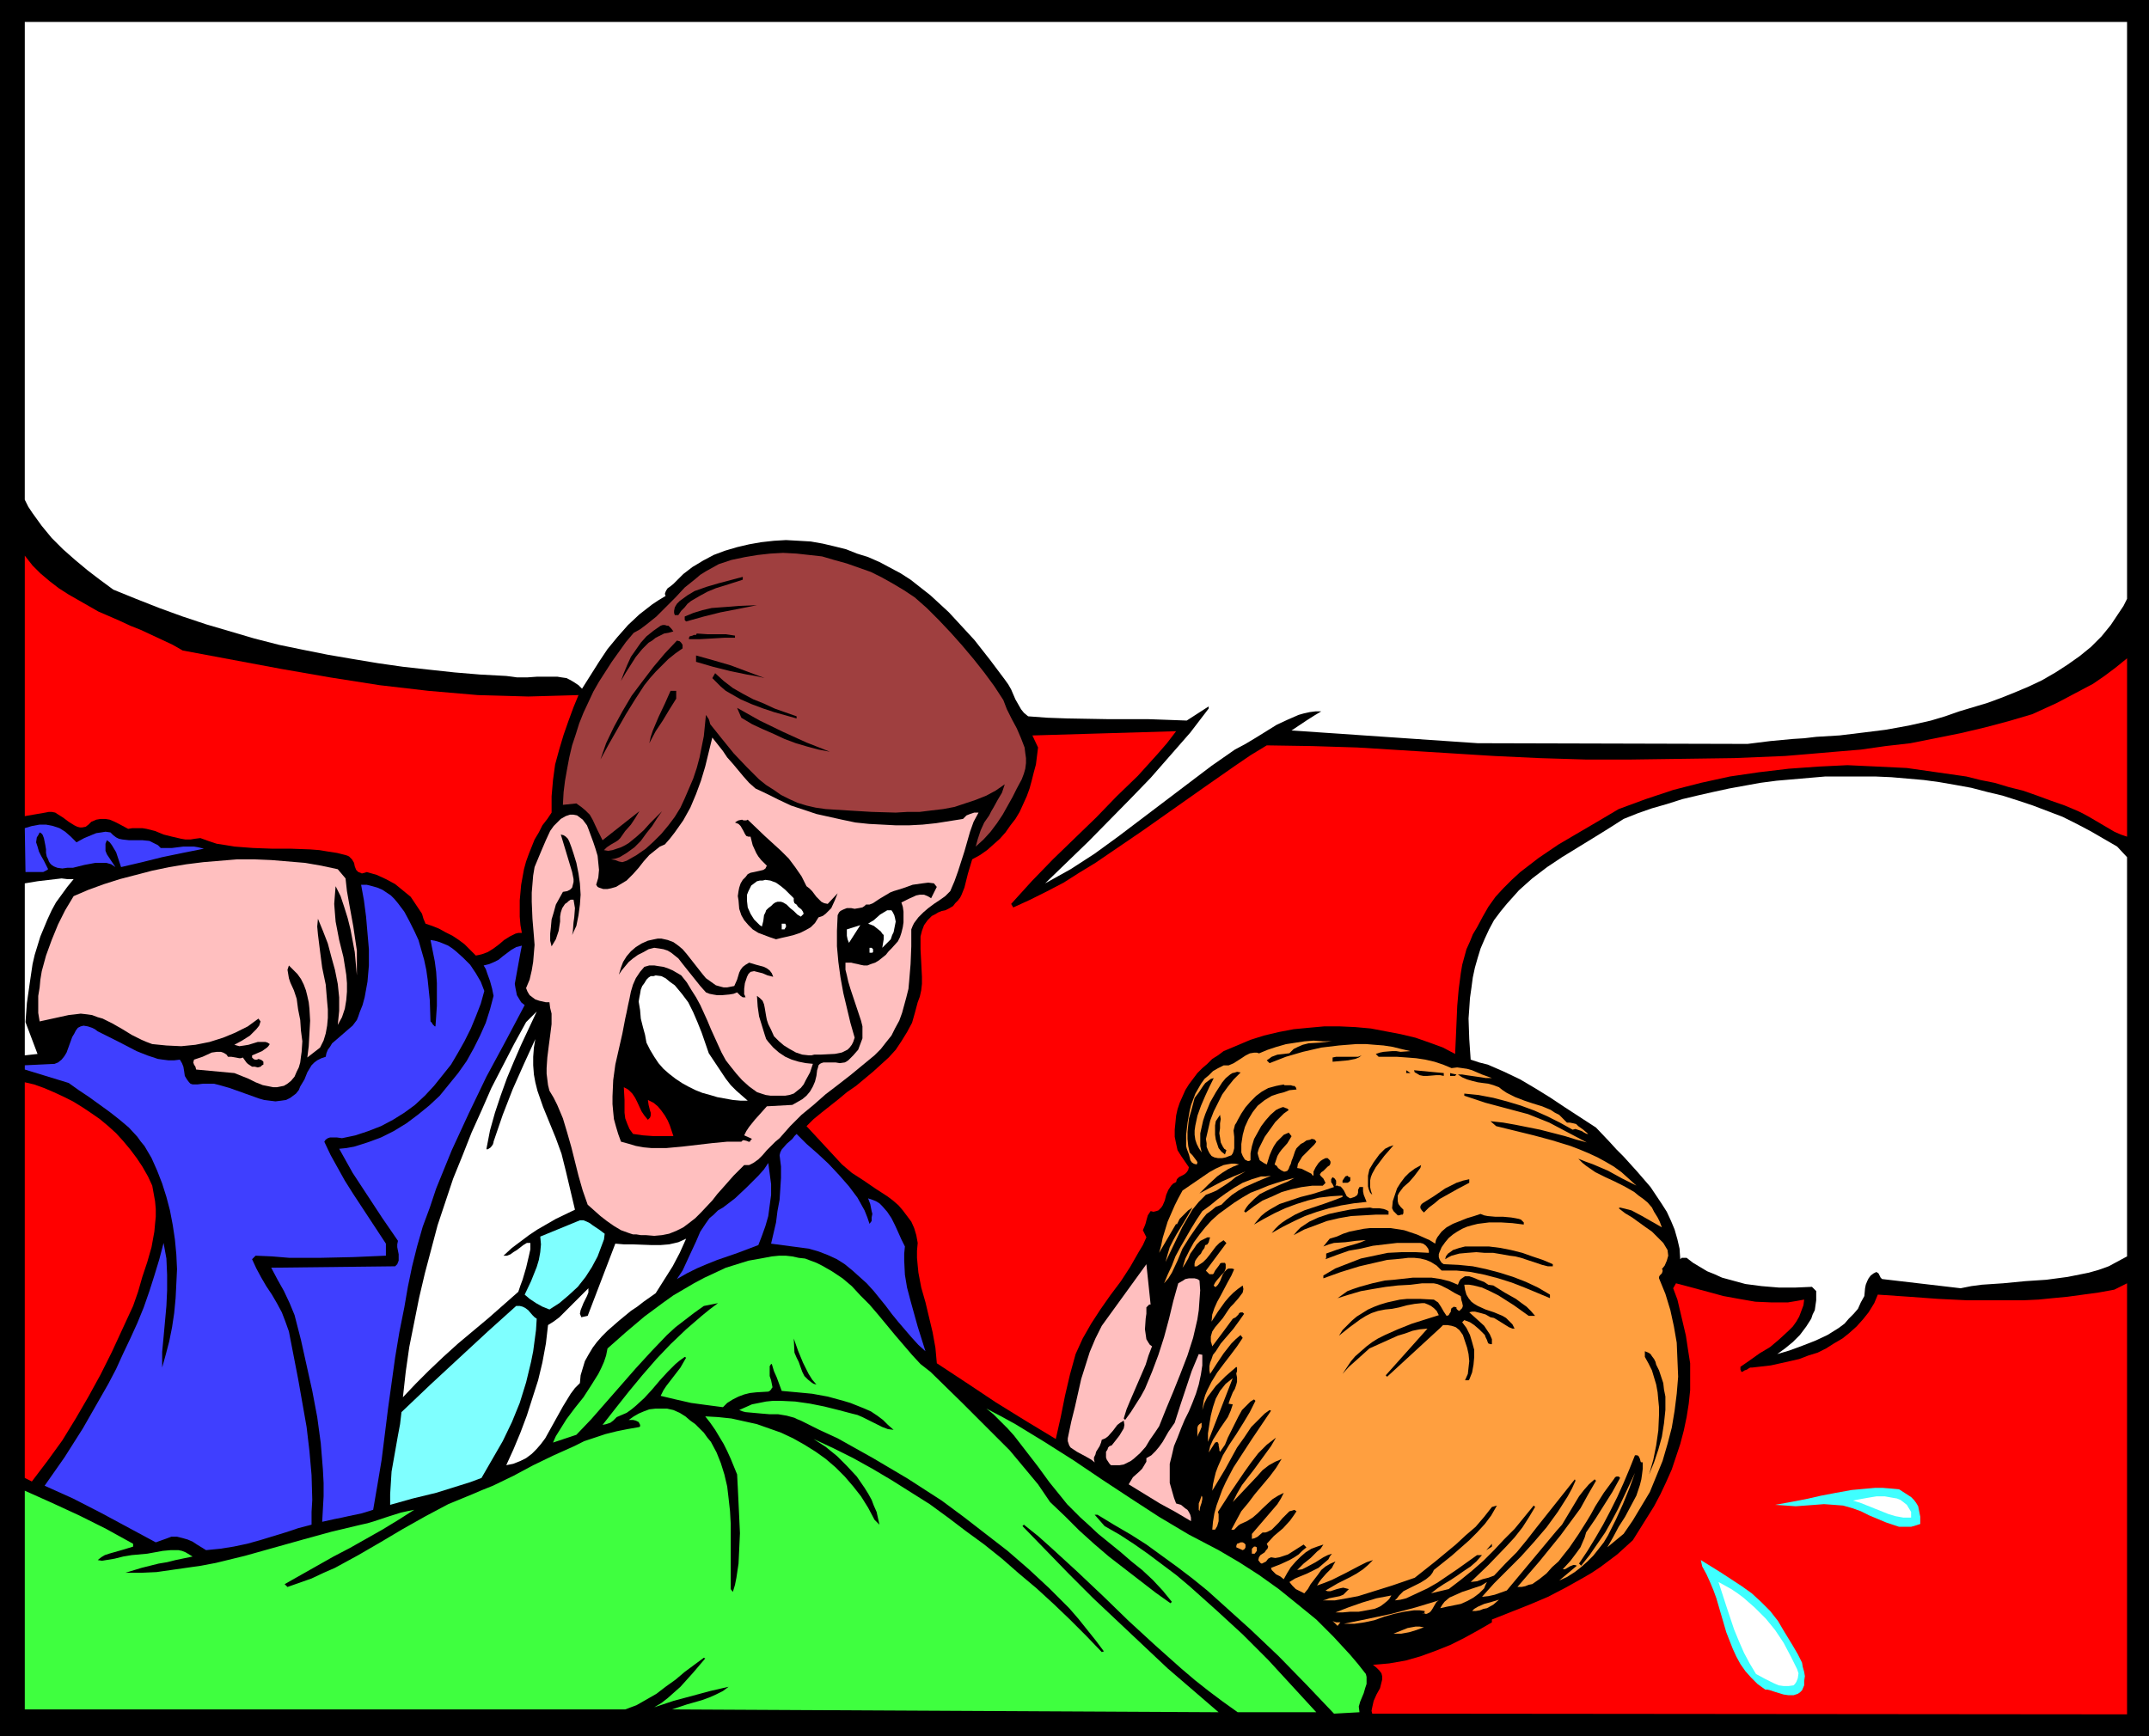 <?xml version="1.0" encoding="UTF-8" standalone="no"?>
<svg
   version="1.0"
   width="129.766mm"
   height="104.869mm"
   id="svg79"
   sodipodi:docname="Fight 8.wmf"
   xmlns:inkscape="http://www.inkscape.org/namespaces/inkscape"
   xmlns:sodipodi="http://sodipodi.sourceforge.net/DTD/sodipodi-0.dtd"
   xmlns="http://www.w3.org/2000/svg"
   xmlns:svg="http://www.w3.org/2000/svg">
  <rect width="100%" height="100%" fill="#333333" stroke="none"/>
  <sodipodi:namedview
     id="namedview79"
     pagecolor="#ffffff"
     bordercolor="#000000"
     borderopacity="0.25"
     inkscape:showpageshadow="2"
     inkscape:pageopacity="0.0"
     inkscape:pagecheckerboard="0"
     inkscape:deskcolor="#d1d1d1"
     inkscape:document-units="mm" />
  <defs
     id="defs1">
    <pattern
       id="WMFhbasepattern"
       patternUnits="userSpaceOnUse"
       width="6"
       height="6"
       x="0"
       y="0" />
  </defs>
  <path
     style="fill:#000000;fill-opacity:1;fill-rule:evenodd;stroke:none"
     d="M 490.455,396.356 H 0 V 0 h 490.455 z"
     id="path1" />
  <path
     style="fill:#ffffff;fill-opacity:1;fill-rule:evenodd;stroke:none"
     d="m 485.446,136.697 -0.808,1.616 -0.97,1.454 -1.939,2.908 -2.101,2.585 -2.424,2.424 -2.586,2.101 -2.747,1.939 -2.747,1.777 -3.07,1.777 -3.07,1.454 -3.07,1.293 -3.232,1.293 -3.07,1.131 -6.464,1.939 -3.232,1.131 -3.232,0.969 -5.01,1.131 -5.333,0.969 -5.171,0.646 -5.333,0.646 -5.333,0.323 -2.747,0.323 -2.586,0.162 -5.171,0.485 -5.171,0.646 -61.57,-0.162 -42.501,-2.908 3.394,-2.262 1.778,-1.131 1.616,-0.969 h -1.293 l -1.293,0.162 -1.454,0.323 -1.131,0.323 -2.586,1.131 -2.424,1.131 -4.686,2.908 -2.424,1.454 -2.424,1.293 -5.333,3.716 -5.333,4.04 -5.333,4.04 -5.333,4.04 -5.333,4.04 -5.333,3.878 -5.494,3.555 -2.909,1.616 -2.909,1.616 9.858,-9.533 9.534,-9.695 4.686,-4.847 4.525,-5.171 4.525,-5.171 4.202,-5.494 v -0.485 l -5.01,3.232 -4.363,-0.162 -4.525,-0.162 h -9.211 l -9.211,-0.162 -4.525,-0.162 -4.363,-0.323 -0.97,-0.808 -0.646,-0.808 -0.646,-1.131 -0.646,-1.131 -0.485,-1.131 -0.485,-1.131 -0.646,-1.131 -0.808,-1.131 -3.394,-4.524 -3.555,-4.524 -3.878,-4.201 -1.939,-2.101 -2.101,-1.939 -2.101,-1.939 -2.262,-1.777 -2.262,-1.777 -2.262,-1.454 -2.424,-1.293 -2.424,-1.293 -2.586,-1.131 -2.586,-0.808 -2.424,-0.969 -2.586,-0.646 -2.747,-0.646 -2.747,-0.485 -2.747,-0.162 -2.909,-0.162 -2.747,0.162 -2.909,0.323 -2.747,0.485 -2.747,0.646 -2.747,0.808 -2.586,0.969 -2.424,1.293 -2.424,1.454 -2.101,1.616 -1.939,1.939 -0.323,0.323 -0.808,0.646 -0.485,0.323 -0.323,0.485 -0.162,0.323 -0.162,0.485 0.162,0.485 -1.616,0.969 -1.454,0.969 -2.909,2.262 -2.586,2.424 -2.424,2.747 -2.262,2.747 -1.939,2.908 -1.939,3.07 -1.939,3.07 -0.808,-0.808 -0.97,-0.646 -0.808,-0.485 -0.97,-0.485 -1.131,-0.162 -0.97,-0.162 h -2.262 -1.131 -1.131 l -2.262,0.162 h -2.424 l -1.131,-0.162 -1.293,-0.162 -5.979,-0.323 -5.818,-0.485 -5.979,-0.646 -5.818,-0.646 -5.656,-0.808 -5.818,-0.969 -5.656,-0.969 -5.656,-1.131 -5.494,-1.131 -5.656,-1.454 -5.494,-1.616 -5.494,-1.616 -5.333,-1.777 -5.333,-1.939 -5.333,-2.101 -5.171,-2.101 -3.07,-2.262 -2.747,-2.101 -2.909,-2.424 -2.747,-2.424 -2.586,-2.585 -2.262,-2.747 -2.101,-2.908 -0.97,-1.454 -0.808,-1.616 V 5.009 H 485.446 Z"
     id="path2" />
  <path
     style="fill:#9f3f3f;fill-opacity:1;fill-rule:evenodd;stroke:none"
     d="m 228.987,159.803 0.808,2.101 1.131,2.262 1.131,2.101 0.97,2.262 0.808,2.101 0.162,1.293 0.162,1.131 v 1.131 l -0.162,1.293 -0.323,1.131 -0.485,1.293 -1.131,2.101 -0.97,1.939 -2.262,4.04 -1.293,1.939 -1.454,1.939 -1.616,1.777 -1.778,1.616 0.485,-1.777 0.646,-1.939 0.808,-1.777 1.131,-1.616 0.485,-0.969 0.485,-0.808 0.97,-1.777 0.97,-1.616 0.646,-1.939 -2.101,1.454 -2.101,1.131 -2.424,0.969 -2.424,0.808 -2.424,0.808 -2.586,0.485 -2.747,0.323 -2.586,0.323 h -2.747 l -2.747,0.162 -5.494,-0.162 -5.333,-0.323 -5.171,-0.323 -2.262,-0.323 -2.101,-0.485 -2.101,-0.646 -1.778,-0.808 -1.939,-0.969 -1.616,-1.131 -1.778,-1.131 -1.616,-1.293 -1.454,-1.454 -1.454,-1.454 -2.909,-3.07 -2.747,-3.393 -2.586,-3.232 -0.162,-0.646 -0.162,-0.485 -0.646,-0.969 -0.485,4.847 -0.485,2.424 -0.485,2.424 -0.646,2.424 -0.808,2.424 -0.97,2.262 -0.97,2.262 -0.97,2.101 -1.293,2.101 -1.454,1.939 -1.616,1.939 -1.778,1.777 -1.778,1.616 -2.101,1.454 -2.262,1.293 -0.485,0.162 -0.485,0.162 -0.808,-0.162 -0.808,-0.323 -0.97,-0.162 0.97,-0.162 0.97,-0.323 0.808,-0.485 0.808,-0.485 1.778,-1.293 1.454,-1.454 1.293,-1.777 1.293,-1.616 1.131,-1.777 1.131,-1.616 -1.293,1.293 -1.454,1.454 -1.454,1.616 -1.616,1.454 -1.778,1.454 -0.808,0.485 -0.97,0.485 -0.97,0.323 -0.97,0.323 -0.97,0.162 -0.97,-0.162 0.323,-0.323 0.323,-0.323 0.97,-0.646 1.131,-0.646 0.485,-0.323 0.485,-0.485 1.131,-1.616 1.293,-1.454 0.97,-1.454 0.97,-1.616 -8.403,6.625 -1.131,-2.262 -1.131,-2.424 -0.646,-1.131 -0.97,-0.969 -0.97,-0.808 -1.131,-0.808 -3.07,0.323 0.162,-2.908 0.323,-2.585 0.485,-2.747 0.485,-2.585 0.646,-2.747 0.808,-2.424 0.808,-2.585 0.97,-2.424 1.131,-2.424 1.131,-2.424 1.293,-2.262 1.454,-2.262 1.454,-2.262 1.616,-2.262 1.616,-2.262 1.778,-2.101 1.454,-0.808 1.293,-0.969 2.424,-1.939 2.262,-2.262 2.101,-2.101 2.101,-2.262 2.424,-1.939 1.131,-0.969 1.293,-0.808 1.454,-0.808 1.454,-0.808 2.909,-0.969 3.07,-0.646 2.909,-0.485 2.909,-0.323 2.909,-0.162 3.07,0.162 2.909,0.323 2.909,0.323 2.747,0.808 2.909,0.808 2.747,0.969 2.747,0.969 2.586,1.293 2.586,1.454 2.424,1.454 2.424,1.616 2.747,2.424 2.747,2.747 2.747,2.908 2.586,2.908 2.586,3.07 2.424,3.07 2.262,3.07 z"
     id="path3" />
  <path
     style="fill:#ff0000;fill-opacity:1;fill-rule:evenodd;stroke:none"
     d="m 41.693,148.492 22.462,4.201 11.15,1.939 11.312,1.777 11.15,1.293 5.656,0.485 5.656,0.485 5.818,0.162 5.656,0.162 5.818,-0.162 5.656,-0.162 -1.131,2.747 -1.131,3.07 -1.131,3.232 -0.97,3.232 -0.97,3.555 -0.485,3.555 -0.323,3.716 v 1.777 1.939 l -0.97,1.454 -1.131,1.454 -0.808,1.616 -0.97,1.616 -0.646,1.616 -0.646,1.616 -0.646,1.777 -0.485,1.777 -0.323,1.777 -0.323,1.777 -0.162,1.777 -0.162,1.777 v 1.777 1.939 l 0.162,1.939 0.323,1.777 h -0.808 l -0.646,0.162 -1.293,0.646 -1.293,0.808 -1.131,0.969 -1.293,0.969 -1.293,0.808 -1.293,0.485 -0.646,0.162 -0.808,0.162 -1.293,-1.293 -1.293,-1.293 -1.293,-0.969 -1.454,-0.969 -1.616,-0.808 -1.454,-0.808 -1.616,-0.646 -1.454,-0.485 -0.485,-1.131 -0.323,-1.131 -0.646,-0.969 -0.646,-0.969 -1.293,-1.939 -1.778,-1.454 -1.778,-1.454 -2.101,-1.131 -2.101,-0.969 -2.262,-0.646 -0.485,0.162 -0.646,0.162 -0.323,-0.162 -0.485,-0.162 -0.485,-0.485 -0.323,-0.808 -0.162,-0.808 -0.485,-0.808 -0.646,-0.646 -0.323,-0.162 -0.485,-0.162 -1.939,-0.485 -2.101,-0.323 -1.939,-0.323 -2.101,-0.162 -4.363,-0.162 H 62.054 l -4.363,-0.162 -4.202,-0.323 -1.939,-0.323 -2.101,-0.323 -1.939,-0.646 -1.778,-0.646 -1.293,0.162 -0.97,0.162 h -1.131 l -0.97,-0.162 -2.101,-0.485 -1.939,-0.485 -1.939,-0.808 -1.939,-0.485 -0.97,-0.162 h -1.131 -1.131 l -0.97,0.162 -2.101,-1.131 -0.97,-0.485 -1.131,-0.485 -0.97,-0.162 h -1.131 l -0.97,0.162 -1.131,0.485 -0.646,0.646 -0.646,0.485 -0.808,0.162 H 18.261 l -0.646,-0.162 -0.646,-0.323 -1.293,-0.808 -1.293,-0.969 -1.293,-0.808 -0.485,-0.323 -0.808,-0.162 h -0.646 l -0.808,0.162 -4.686,0.808 v -59.462 l 1.778,2.262 1.778,1.777 2.101,1.777 2.101,1.616 2.262,1.454 2.262,1.293 2.262,1.293 2.262,1.293 4.848,2.101 2.424,1.131 2.424,0.969 4.848,2.262 2.424,1.131 z"
     id="path4" />
  <path
     style="fill:#000000;fill-opacity:1;fill-rule:evenodd;stroke:none"
     d="m 169.518,132.334 -4.04,1.293 -2.101,0.646 -1.939,0.808 -1.778,0.969 -1.939,1.131 -0.808,0.646 -0.646,0.808 -0.808,0.808 -0.646,0.969 h -0.808 l -0.162,-0.485 v -0.485 l 0.162,-0.808 0.485,-0.808 0.646,-0.646 1.778,-1.293 1.616,-0.969 2.747,-0.969 2.747,-0.808 5.494,-1.454 z"
     id="path5" />
  <path
     style="fill:#000000;fill-opacity:1;fill-rule:evenodd;stroke:none"
     d="m 172.75,138.151 -4.04,0.808 -4.202,0.808 -3.878,0.969 -4.04,1.131 -0.323,-0.323 v -0.162 -0.323 -0.323 l 1.939,-0.808 2.101,-0.646 2.101,-0.485 2.101,-0.162 2.262,-0.162 1.939,-0.162 z"
     id="path6" />
  <path
     style="fill:#000000;fill-opacity:1;fill-rule:evenodd;stroke:none"
     d="m 153.681,144.13 -1.131,0.323 -0.97,0.162 -0.97,0.485 -0.97,0.485 -0.808,0.646 -0.808,0.485 -1.454,1.454 -1.454,1.777 -1.131,1.777 -1.131,1.777 -1.131,1.939 0.646,-1.777 0.808,-1.939 0.808,-1.777 1.131,-1.616 1.131,-1.616 1.293,-1.454 1.616,-1.293 1.616,-1.131 0.485,-0.162 h 0.485 l 0.485,0.162 h 0.323 l 0.646,0.646 z"
     id="path7" />
  <path
     style="fill:#000000;fill-opacity:1;fill-rule:evenodd;stroke:none"
     d="m 167.741,145.584 h -1.131 -1.293 l -2.747,0.162 -2.909,0.162 h -1.293 -1.131 v -0.323 l 0.162,-0.323 0.646,-0.162 0.323,-0.162 h 0.162 0.323 l 0.162,-0.323 2.424,0.162 h 2.101 2.101 l 2.101,0.323 z"
     id="path8" />
  <path
     style="fill:#000000;fill-opacity:1;fill-rule:evenodd;stroke:none"
     d="m 155.782,148.008 -1.616,1.131 -1.616,1.293 -1.454,1.454 -1.454,1.454 -1.293,1.454 -1.293,1.616 -2.101,3.232 -2.101,3.393 -1.939,3.393 -1.939,3.393 -1.939,3.555 1.293,-3.716 1.778,-3.716 1.939,-3.555 2.101,-3.555 2.424,-3.232 2.586,-3.393 2.586,-3.07 2.747,-2.908 0.646,0.162 0.323,0.323 0.323,0.485 z"
     id="path9" />
  <path
     style="fill:#000000;fill-opacity:1;fill-rule:evenodd;stroke:none"
     d="m 174.528,154.794 -2.101,-0.485 -1.939,-0.323 -3.878,-0.808 -3.878,-0.969 -3.878,-1.131 v -1.454 l 4.04,1.131 3.878,1.131 3.878,1.454 z"
     id="path10" />
  <path
     style="fill:#ff0000;fill-opacity:1;fill-rule:evenodd;stroke:none"
     d="m 485.446,190.988 -1.454,-0.485 -1.454,-0.646 -2.747,-1.616 -2.747,-1.616 -1.454,-0.808 -1.293,-0.646 -3.07,-1.293 -3.232,-1.131 -3.07,-1.131 -3.232,-1.131 -3.232,-0.808 -3.232,-0.969 -3.232,-0.646 -3.232,-0.808 -6.787,-0.969 -6.787,-0.969 -6.626,-0.323 -6.949,-0.323 -6.626,0.323 -6.787,0.485 -6.787,0.808 -6.626,0.969 -6.626,1.454 -6.302,1.616 -6.302,2.101 -3.07,1.131 -3.07,1.131 -4.363,2.585 -4.686,2.747 -4.686,2.747 -4.525,3.07 -2.101,1.616 -2.101,1.616 -1.939,1.777 -1.939,1.939 -1.778,1.939 -1.616,2.262 -1.293,2.262 -1.293,2.424 -0.97,1.616 -0.646,1.616 -0.808,1.777 -0.485,1.777 -0.485,1.777 -0.323,1.939 -0.485,3.716 -0.323,3.716 -0.162,3.716 -0.162,3.716 -0.162,3.555 -2.747,-1.454 -3.07,-1.131 -3.232,-1.131 -3.394,-0.808 -3.394,-0.646 -3.394,-0.646 -3.555,-0.323 -3.555,-0.162 h -3.555 l -3.555,0.323 -3.394,0.323 -3.394,0.646 -3.394,0.808 -3.07,0.969 -3.07,1.293 -3.07,1.293 -1.293,0.969 -1.293,0.808 -1.131,1.131 -1.131,0.969 -1.131,1.131 -0.97,1.293 -0.97,1.293 -0.808,1.293 -0.646,1.454 -0.646,1.454 -0.485,1.454 -0.323,1.454 -0.162,1.616 -0.162,1.616 v 1.616 l 0.323,1.616 0.323,1.454 0.808,1.293 1.778,2.585 -0.162,0.646 -0.323,0.485 -0.323,0.323 -0.485,0.323 -0.97,0.485 -0.485,0.485 -0.162,0.646 -0.646,0.323 -0.485,0.485 -0.646,0.969 -0.485,1.131 -0.323,1.293 -0.485,1.131 -0.323,0.485 -0.323,0.323 -0.323,0.323 -0.485,0.162 -0.646,0.162 -0.646,-0.162 -0.323,0.485 -0.323,0.485 -0.323,1.131 -0.162,0.646 -0.162,0.485 -0.485,1.131 0.808,1.616 -0.808,1.777 -0.97,1.616 -1.939,3.393 -2.101,3.232 -2.424,3.232 -2.262,3.232 -2.101,3.232 -1.939,3.393 -0.808,1.777 -0.808,1.777 -1.293,4.686 -1.131,4.847 -0.97,4.847 -1.131,5.009 -6.949,-4.201 -6.787,-4.201 -6.787,-4.524 -6.626,-4.363 -0.162,-1.777 -0.162,-1.777 -0.646,-3.555 -1.616,-6.786 -0.97,-3.393 -0.646,-3.393 -0.162,-1.616 -0.162,-1.777 v -1.616 l 0.162,-1.777 -0.323,-1.777 -0.485,-1.616 -0.646,-1.454 -0.97,-1.293 -0.97,-1.293 -0.97,-1.131 -1.293,-1.131 -1.293,-0.969 -2.747,-1.777 -2.586,-1.777 -2.747,-1.777 -1.131,-0.969 -1.131,-0.969 -8.08,-8.725 1.616,-1.616 1.778,-1.454 3.878,-3.07 1.939,-1.616 2.101,-1.454 3.878,-3.232 1.778,-1.616 1.778,-1.616 1.616,-1.777 1.293,-1.939 1.293,-2.101 1.131,-2.101 0.646,-2.262 0.646,-2.424 0.485,-1.293 0.323,-1.454 0.162,-1.454 v -1.616 l -0.162,-3.232 -0.162,-3.07 v -1.454 -1.454 l 0.323,-1.293 0.485,-1.293 0.808,-1.131 0.485,-0.485 0.485,-0.485 0.646,-0.323 0.808,-0.485 0.808,-0.323 0.808,-0.162 0.97,-0.485 0.808,-0.485 0.485,-0.646 0.646,-0.646 0.485,-0.646 0.323,-0.646 0.646,-1.616 0.808,-3.232 0.485,-1.616 0.485,-1.616 1.778,-0.969 1.616,-1.131 1.454,-1.293 1.454,-1.293 1.293,-1.454 1.131,-1.616 1.131,-1.454 0.97,-1.616 0.808,-1.777 0.808,-1.777 0.646,-1.777 0.485,-1.777 0.485,-1.939 0.485,-1.777 0.485,-3.878 -1.293,-2.747 32.805,-0.969 -2.101,2.747 -2.101,2.424 -4.525,5.009 -4.848,4.686 -4.686,4.847 -9.858,9.533 -4.848,5.009 -4.686,5.171 0.485,0.808 3.878,-1.777 3.878,-1.939 3.717,-1.939 3.555,-2.262 3.717,-2.262 3.555,-2.424 7.11,-4.847 14.221,-10.018 6.949,-4.847 3.555,-2.424 3.717,-2.262 10.342,0.162 10.342,0.323 20.846,1.293 10.342,0.646 10.342,0.485 10.504,0.323 h 5.171 5.333 l 11.797,-0.162 11.635,-0.162 11.635,-0.485 5.818,-0.485 5.656,-0.485 5.818,-0.485 5.656,-0.808 5.656,-0.646 5.656,-1.131 5.656,-1.131 5.494,-1.293 5.494,-1.454 5.494,-1.616 5.656,-2.585 2.747,-1.454 2.747,-1.454 2.747,-1.454 2.586,-1.777 2.586,-1.939 2.586,-2.101 v 40.557 z"
     id="path11" />
  <path
     style="fill:#000000;fill-opacity:1;fill-rule:evenodd;stroke:none"
     d="m 181.8,163.519 v 0.485 l -5.171,-1.454 -2.424,-0.808 -2.586,-0.969 -2.586,-1.131 -2.262,-1.293 -1.131,-0.646 -1.131,-0.969 -0.97,-0.969 -0.97,-0.969 0.646,-1.131 1.939,1.777 2.101,1.616 2.262,1.293 2.424,1.293 2.424,0.969 2.424,1.131 z"
     id="path12" />
  <path
     style="fill:#000000;fill-opacity:1;fill-rule:evenodd;stroke:none"
     d="m 154.328,159.48 -1.616,2.585 -1.454,2.424 -1.616,2.424 -1.454,2.747 0.323,-1.454 0.485,-1.454 1.293,-3.07 1.454,-3.07 0.646,-1.454 0.646,-1.454 h 1.293 z"
     id="path13" />
  <path
     style="fill:#000000;fill-opacity:1;fill-rule:evenodd;stroke:none"
     d="m 189.395,171.598 -2.586,-0.485 -2.424,-0.646 -2.747,-0.808 -2.586,-0.969 -2.424,-1.131 -2.586,-1.131 -2.424,-1.131 -2.424,-1.454 -0.97,-2.262 5.171,2.908 5.333,2.585 5.333,2.424 z"
     id="path14" />
  <path
     style="fill:#ffbfbf;fill-opacity:1;fill-rule:evenodd;stroke:none"
     d="m 172.427,180 2.747,1.293 2.586,1.293 2.747,1.293 2.909,0.969 2.909,0.969 2.909,0.646 2.909,0.646 3.07,0.646 3.07,0.323 3.07,0.162 3.07,0.162 h 3.07 l 3.07,-0.162 3.07,-0.323 3.07,-0.485 3.07,-0.485 0.808,-0.808 0.808,-0.323 0.97,-0.323 h 0.97 l -1.131,2.101 -0.808,2.262 -1.293,4.524 -1.454,4.524 -0.808,2.262 -0.97,2.262 -1.131,1.131 -1.131,0.808 -1.454,0.969 -1.293,0.969 -1.131,0.969 -1.131,1.131 -0.97,1.293 -0.323,0.646 -0.323,0.808 v 3.878 l -0.162,4.04 -0.323,3.878 -0.162,1.777 -0.485,1.939 -0.485,1.777 -0.485,1.777 -0.646,1.777 -0.97,1.777 -0.808,1.616 -1.293,1.616 -1.131,1.454 -1.454,1.454 -2.747,2.262 -2.747,2.262 -2.909,2.262 -2.747,2.101 -2.747,2.424 -2.747,2.262 -2.586,2.585 -2.424,2.747 -0.97,0.808 -1.939,1.939 -0.97,1.131 -0.97,0.969 -1.131,0.808 -0.97,0.485 h -0.646 -0.485 l -1.293,1.293 -1.131,1.131 -2.424,2.747 -1.293,1.454 -1.131,1.454 -2.586,2.747 -1.293,1.293 -1.454,1.131 -1.293,0.969 -1.616,0.808 -1.616,0.646 -1.616,0.323 -1.778,0.162 -1.939,-0.162 h -1.131 l -0.97,-0.162 h -0.808 l -0.97,-0.323 -1.778,-0.646 -1.616,-0.969 -1.616,-1.131 -1.454,-1.131 -2.909,-2.585 -1.131,-3.232 -0.97,-3.393 -0.808,-3.232 -0.808,-3.232 -0.97,-3.393 -0.97,-3.232 -1.293,-3.07 -0.808,-1.616 -0.97,-1.616 -0.323,-1.293 -0.162,-1.293 -0.162,-1.293 v -1.293 l 0.162,-2.424 0.323,-2.585 0.323,-2.424 0.323,-2.585 v -2.424 l -0.323,-1.293 -0.162,-1.293 h -0.808 l -1.454,-0.323 -0.97,-0.323 -0.646,-0.485 -0.646,-0.485 -0.485,-0.808 -0.323,-0.808 0.808,-1.939 0.485,-2.101 0.323,-1.939 0.162,-1.939 0.162,-1.939 -0.162,-2.101 -0.323,-3.878 -0.162,-3.878 v -2.101 l 0.162,-1.939 0.162,-1.939 0.323,-1.939 0.808,-1.939 0.808,-1.939 0.97,-2.262 0.97,-2.101 0.808,-1.131 0.808,-0.808 0.808,-0.808 1.131,-0.646 0.97,-0.323 h 0.808 l 0.808,0.162 0.646,0.485 0.646,0.485 0.97,1.293 0.323,0.808 1.131,3.07 0.485,1.454 0.485,1.616 0.162,1.616 0.162,1.616 -0.162,1.777 -0.485,1.616 0.323,0.485 0.323,0.162 0.485,0.162 0.485,0.162 h 0.97 l 0.808,-0.162 1.131,-0.323 0.808,-0.485 1.616,-0.969 1.454,-1.454 1.293,-1.454 1.131,-1.454 1.293,-1.454 1.616,-1.293 0.808,-0.646 1.131,-0.485 1.131,-1.293 1.131,-1.454 1.939,-2.747 1.616,-2.908 1.293,-3.07 1.131,-3.07 0.97,-3.232 1.616,-6.625 2.424,3.07 0.97,1.454 1.293,1.454 2.424,2.908 1.293,1.454 z"
     id="path15" />
  <path
     style="fill:#000000;fill-opacity:1;fill-rule:evenodd;stroke:none"
     d="m 136.39,173.86 -0.646,1.616 z"
     id="path16" />
  <path
     style="fill:#ffffff;fill-opacity:1;fill-rule:evenodd;stroke:none"
     d="m 483.183,193.25 2.262,2.424 V 286.805 l -2.101,1.131 -2.101,1.131 -2.262,0.808 -2.262,0.646 -2.424,0.485 -2.424,0.485 -4.848,0.646 -4.848,0.323 -5.01,0.485 -4.848,0.323 -2.424,0.323 -2.424,0.485 -17.938,-2.101 -0.323,-0.323 -0.485,-0.969 -0.485,-0.323 -0.646,0.323 -0.646,0.485 -0.485,0.646 -0.323,0.646 -0.323,0.808 -0.162,0.808 -0.162,1.777 -0.808,1.454 -0.646,1.454 -0.97,1.131 -1.131,1.131 -0.97,1.131 -1.293,0.969 -1.293,0.808 -1.293,0.808 -2.747,1.293 -2.909,1.131 -3.07,1.131 -2.747,0.808 1.778,-1.293 1.778,-1.454 1.616,-1.616 1.454,-1.939 1.131,-1.777 0.323,-0.969 0.485,-0.969 0.162,-1.131 0.162,-1.131 v -1.131 -0.969 l -0.97,-0.969 -3.717,0.162 h -3.878 l -3.878,-0.323 -3.717,-0.485 -1.778,-0.485 -1.778,-0.485 -1.778,-0.485 -1.778,-0.808 -1.616,-0.646 -1.616,-0.969 -1.616,-0.969 -1.454,-1.131 h -0.323 -0.485 -0.323 l -0.323,0.323 -0.162,-2.424 -0.485,-2.101 -0.646,-2.262 -0.808,-1.939 -0.97,-2.101 -1.131,-1.777 -1.293,-1.939 -1.293,-1.939 -3.07,-3.555 -3.07,-3.393 -1.616,-1.616 -1.616,-1.777 -3.07,-3.232 -6.949,-4.524 -3.394,-2.262 -3.394,-2.101 -3.555,-2.101 -3.717,-1.777 -3.717,-1.616 -1.939,-0.485 -1.939,-0.646 -0.323,-4.686 -0.162,-4.686 0.162,-2.262 0.162,-2.424 0.323,-2.262 0.323,-2.424 0.485,-2.262 0.646,-2.262 0.646,-2.101 0.97,-2.262 0.97,-2.101 1.131,-2.101 1.454,-1.939 1.454,-1.777 1.454,-1.616 1.293,-1.454 1.616,-1.454 1.454,-1.293 3.394,-2.585 3.394,-2.262 7.11,-4.363 3.394,-2.101 3.555,-2.262 3.232,-1.293 3.232,-1.131 3.394,-0.969 3.555,-1.131 3.394,-0.808 3.555,-0.808 3.717,-0.808 3.555,-0.646 3.555,-0.646 3.717,-0.485 3.717,-0.323 3.717,-0.323 3.717,-0.323 h 3.717 3.878 3.717 l 3.717,0.162 3.717,0.323 3.717,0.323 3.555,0.485 3.717,0.646 3.555,0.646 3.717,0.969 3.394,0.808 3.555,1.131 3.394,1.131 3.394,1.293 3.394,1.293 3.232,1.616 3.07,1.616 3.07,1.777 z"
     id="path17" />
  <path
     style="fill:#000000;fill-opacity:1;fill-rule:evenodd;stroke:none"
     d="m 170.649,187.11 3.878,3.716 3.717,3.393 1.778,1.777 1.454,1.939 1.454,2.101 1.131,2.262 0.646,0.485 0.646,0.646 0.97,1.293 0.485,0.485 0.646,0.646 0.646,0.323 0.808,0.162 2.262,-2.424 -0.646,1.616 -0.808,1.777 -0.646,0.646 -0.646,0.646 -0.646,0.485 -0.97,0.323 -0.808,1.293 -0.97,0.969 -1.131,0.646 -1.293,0.646 -1.454,0.485 -1.293,0.323 -1.454,0.323 -1.293,0.323 -1.454,-0.485 -1.293,-0.485 -1.293,-0.485 -1.293,-0.808 -0.97,-0.969 -0.97,-1.131 -0.646,-1.131 -0.485,-1.454 -0.162,-1.939 -0.162,-0.969 0.162,-1.131 0.162,-0.808 0.323,-0.969 0.485,-0.808 0.646,-0.646 0.485,-0.646 0.646,-0.323 0.808,-0.162 1.454,-0.323 0.646,-0.162 0.485,-0.323 0.323,-0.646 -0.646,-0.646 -0.646,-0.646 -0.646,-0.808 -0.485,-0.808 -0.808,-1.777 -0.485,-1.939 h -0.323 -0.162 l -0.485,-0.162 -0.323,-0.485 -0.323,-0.646 -0.646,-1.131 -0.485,-0.485 -0.808,-0.323 0.485,-0.323 0.323,-0.162 0.808,-0.162 0.323,0.162 h 0.646 z"
     id="path18" />
  <path
     style="fill:#3f3fff;fill-opacity:1;fill-rule:evenodd;stroke:none"
     d="m 17.453,192.281 1.778,-0.969 1.939,-0.808 0.808,-0.323 1.131,-0.162 0.97,-0.162 1.131,0.162 0.646,0.646 0.646,0.485 0.646,0.323 0.808,0.162 1.454,0.162 h 3.07 l 1.616,0.162 0.646,0.323 0.646,0.323 0.646,0.323 0.646,0.646 h 1.293 1.293 l 1.293,-0.162 1.293,-0.162 h 1.131 1.293 l 0.97,0.162 1.293,0.323 -4.848,0.969 -4.686,0.969 -4.525,1.131 -4.848,1.131 -1.131,-3.393 -0.485,-0.808 -0.485,-0.808 -0.485,-0.646 -0.646,-0.485 -0.323,0.808 v 0.808 0.808 l 0.323,0.808 0.97,1.454 0.97,1.454 -0.97,-0.646 -1.131,-0.323 h -1.131 -1.293 l -2.586,0.485 -2.586,0.646 h -1.293 l -1.131,0.162 -1.131,-0.162 -0.808,-0.323 -0.485,-0.323 -0.323,-0.323 -0.323,-0.485 -0.162,-0.485 -0.323,-0.646 -0.162,-0.808 v -0.808 l -0.162,-0.969 -0.162,-0.808 -0.162,-0.808 -0.323,-0.808 -0.323,-0.323 -0.323,-0.162 -0.323,0.646 -0.323,0.485 -0.162,1.131 0.323,0.969 0.323,1.131 0.485,0.969 0.646,1.131 0.485,0.969 0.485,0.969 -0.485,0.323 -0.646,0.323 H 9.211 7.757 6.949 6.464 5.818 l -0.162,-10.018 1.616,-0.485 1.778,-0.323 h 1.454 l 1.616,0.323 1.454,0.485 1.293,0.808 1.293,1.131 0.646,0.646 z"
     id="path19" />
  <path
     style="fill:#000000;fill-opacity:1;fill-rule:evenodd;stroke:none"
     d="m 130.896,194.866 0.646,2.101 0.485,2.424 0.323,2.262 0.162,2.585 -0.162,2.262 -0.323,2.424 -0.485,2.424 -0.97,2.101 0.162,-0.808 0.162,-2.101 0.162,-1.131 0.162,-2.101 -0.162,-0.969 -0.162,-0.969 h -0.646 l -0.485,0.323 -0.323,0.323 -0.485,0.323 -0.646,0.969 -0.323,0.969 -0.162,0.969 v 1.131 l -0.323,2.101 -0.323,0.969 -0.323,0.969 -0.485,0.808 -0.485,0.808 -0.323,-1.293 v -1.616 l 0.162,-1.454 0.162,-1.777 0.485,-1.616 0.485,-1.777 0.808,-1.454 0.808,-1.454 0.97,-0.162 0.646,-0.323 0.485,-0.485 0.162,-0.646 0.162,-0.646 v -0.646 l -0.323,-1.616 -2.586,-8.564 0.646,0.162 0.485,0.323 0.485,0.485 0.323,0.646 0.485,1.293 z"
     id="path20" />
  <path
     style="fill:#ffbfbf;fill-opacity:1;fill-rule:evenodd;stroke:none"
     d="m 77.083,198.421 1.778,2.101 v 0 l 0.323,2.908 0.485,2.747 0.97,5.332 0.808,5.494 v 2.747 2.908 l -0.485,-5.332 -0.485,-2.585 -0.485,-2.585 -0.646,-2.585 -0.808,-2.585 -0.808,-2.424 -1.131,-2.262 -0.162,1.939 -0.162,2.101 0.162,2.101 0.162,1.939 0.808,4.201 0.97,3.878 0.646,4.04 0.162,1.939 v 1.939 l -0.162,1.939 -0.323,1.939 -0.646,1.939 -0.97,1.777 0.323,-3.232 v -3.07 l -0.323,-3.07 -0.646,-3.232 -0.808,-2.908 -0.808,-3.07 -1.131,-2.908 -1.131,-2.747 -0.162,1.777 0.162,1.777 0.485,3.878 0.485,3.716 0.808,3.878 0.323,3.878 0.162,1.777 v 1.939 l -0.162,1.777 -0.323,1.777 -0.485,1.616 -0.808,1.616 -2.909,2.262 0.323,-2.585 0.162,-2.908 0.162,-2.908 -0.162,-2.747 -0.162,-1.454 -0.323,-1.454 -0.323,-1.293 -0.485,-1.293 -0.646,-1.293 -0.808,-1.131 -0.97,-0.969 -0.97,-0.969 -0.323,0.969 0.162,0.969 0.162,0.969 0.323,0.969 0.808,1.777 0.646,1.939 0.323,2.424 0.485,2.424 0.162,2.424 0.323,2.424 -0.162,2.424 -0.162,1.131 -0.162,1.293 -0.323,1.131 -0.485,0.969 -0.485,1.131 -0.808,0.969 -0.808,0.646 -0.808,0.485 -0.808,0.162 -0.808,0.162 H 62.378 l -0.808,-0.162 -1.616,-0.323 -1.616,-0.646 -1.616,-0.808 -1.616,-0.646 -1.616,-0.646 v 0 l -8.726,-0.808 -0.162,-0.646 -0.323,-0.485 -0.162,-0.485 0.162,-0.646 0.97,-0.323 0.97,-0.323 2.101,-0.969 1.131,-0.162 h 0.97 l 0.485,0.162 0.323,0.162 0.485,0.323 0.323,0.485 h 0.808 l 0.97,0.162 0.808,0.162 h 0.323 l 0.485,-0.162 0.808,1.131 0.323,0.323 0.485,0.323 0.485,0.323 h 0.646 l 0.646,0.162 0.646,-0.162 0.323,-0.323 0.323,-0.162 v -0.323 -0.323 l -0.323,-0.323 -0.323,-0.162 -0.485,-0.162 -0.323,0.162 h -0.485 l -0.323,-0.162 -0.323,-0.323 v -0.162 -0.323 l 1.131,-0.485 1.131,-0.485 1.131,-0.808 0.323,-0.323 0.323,-0.485 -0.485,-0.323 -0.485,-0.162 h -0.808 -0.97 l -2.101,0.646 -0.97,0.162 -1.131,0.162 -1.131,-0.323 1.778,-0.969 1.778,-1.131 0.808,-0.808 0.646,-0.646 0.646,-0.808 0.323,-0.969 -0.485,-0.646 -2.424,1.777 -2.909,1.454 -2.747,1.131 -3.07,0.969 -3.232,0.646 -3.232,0.323 -3.394,-0.162 -1.616,-0.162 -1.616,-0.162 -1.293,-0.485 -1.131,-0.485 -2.262,-1.131 -2.101,-1.293 -2.262,-1.293 -2.262,-1.131 -1.131,-0.323 -1.293,-0.485 -1.131,-0.162 -1.454,-0.162 -1.293,0.162 -1.454,0.162 -6.626,1.454 -0.323,-1.939 v -1.939 -1.939 l 0.323,-1.939 0.162,-1.777 0.323,-1.939 0.97,-3.555 1.293,-3.555 1.454,-3.555 1.616,-3.232 1.939,-3.232 3.394,-1.454 3.555,-1.293 3.555,-1.131 3.717,-0.969 3.717,-0.969 3.878,-0.808 3.878,-0.646 3.878,-0.485 3.878,-0.323 3.878,-0.323 h 3.878 l 3.878,0.162 3.878,0.323 3.878,0.323 3.717,0.646 z"
     id="path21" />
  <path
     style="fill:#ffffff;fill-opacity:1;fill-rule:evenodd;stroke:none"
     d="m 16.806,200.683 -1.454,1.777 -1.293,1.777 -1.293,1.777 -0.97,1.777 -0.97,2.101 -0.808,1.939 -0.808,1.939 -1.293,4.201 -0.485,2.101 -0.646,4.363 -0.646,4.524 -0.323,4.363 2.747,7.271 -2.909,0.323 v -39.264 l 2.909,-0.485 2.747,-0.323 2.747,-0.323 1.293,0.162 z"
     id="path22" />
  <path
     style="fill:#ffffff;fill-opacity:1;fill-rule:evenodd;stroke:none"
     d="m 181.153,205.045 v 0.646 l 0.162,0.485 0.485,0.323 0.323,0.485 0.808,0.646 0.323,0.485 0.162,0.485 -0.646,0.646 -0.808,-0.485 -0.808,-0.808 -0.808,-0.646 -0.808,-0.808 -0.808,-0.485 -0.485,-0.162 h -0.323 -0.485 l -0.485,0.162 -0.485,0.323 -0.485,0.485 -0.646,0.485 -0.485,0.485 -0.162,0.485 -0.323,0.646 -0.162,1.293 -0.323,1.293 -0.485,-0.323 -0.323,-0.323 -0.97,-0.969 -0.808,-1.293 -0.646,-1.454 -0.162,-1.454 v -0.808 -0.646 l 0.323,-0.808 0.323,-0.646 0.323,-0.646 0.646,-0.485 0.646,-0.485 0.646,-0.162 h 0.646 l 0.646,-0.162 1.131,0.162 1.293,0.485 1.131,0.808 0.97,0.808 0.97,0.969 z"
     id="path23" />
  <path
     style="fill:#000000;fill-opacity:1;fill-rule:evenodd;stroke:none"
     d="m 213.797,202.46 -1.293,2.585 -0.808,-0.485 -0.808,-0.323 h -0.97 l -0.808,0.162 -1.778,0.808 -1.616,0.808 0.323,0.969 0.162,1.131 v 1.131 1.293 l -0.162,1.131 -0.323,1.293 -0.323,0.969 -0.485,0.969 -1.454,1.616 -0.646,0.646 -0.646,0.808 -0.808,0.646 -0.808,0.646 -0.808,0.485 -0.97,0.323 -0.808,0.323 h -0.808 l -0.808,-0.162 -0.646,-0.162 -0.808,-0.162 -0.646,-0.162 h -0.646 -0.646 v 1.616 l 0.323,1.293 0.323,1.454 0.485,1.616 1.939,5.817 0.485,1.454 0.323,1.293 v 1.454 1.293 l -0.485,1.293 -0.485,1.293 -1.131,1.293 -0.485,0.485 -0.646,0.646 -0.485,0.323 -0.323,0.162 -1.131,0.162 -0.97,-0.162 h -1.293 -0.97 -0.485 l -0.485,0.162 -0.323,0.162 -0.323,0.323 -0.162,0.646 -0.162,0.485 -0.162,1.293 -0.323,1.293 -0.485,1.131 -0.646,1.131 -0.808,0.969 -0.97,0.808 -1.131,0.646 -1.131,0.646 -5.818,0.323 -1.293,1.454 -1.454,1.616 -1.293,1.616 -0.646,0.969 -0.485,0.969 1.778,0.808 -0.323,0.323 -0.162,0.323 h -0.323 l -0.323,-0.162 -0.646,-0.162 h -0.323 l -0.323,0.323 h -1.616 -1.616 l -3.394,0.323 -6.949,0.808 -3.555,0.323 h -3.394 l -1.778,-0.162 -1.778,-0.323 -1.616,-0.485 -1.778,-0.485 -0.646,-1.777 -0.485,-1.616 -0.485,-1.777 -0.162,-1.616 -0.162,-1.777 v -1.777 l 0.162,-3.716 0.485,-3.555 0.808,-3.555 0.808,-3.555 0.646,-3.393 0.323,-1.454 0.323,-1.616 0.323,-1.454 0.323,-1.616 0.485,-1.616 0.646,-1.454 0.97,-1.454 0.97,-1.131 1.131,-0.323 h 1.131 l 0.97,0.162 1.131,0.162 0.97,0.323 1.131,0.485 1.939,1.131 1.293,1.616 0.97,1.616 1.131,1.777 0.97,1.777 1.616,3.555 0.808,1.939 0.808,1.777 1.616,3.555 0.97,1.777 1.131,1.454 1.293,1.616 1.293,1.454 1.616,1.454 1.778,1.293 0.97,0.323 0.97,0.323 1.131,0.162 h 1.131 1.293 0.97 l 0.97,-0.162 0.97,-0.323 0.808,-0.646 0.808,-0.646 0.646,-0.808 0.485,-0.969 0.97,-1.777 0.646,-1.939 -1.616,-0.162 -1.616,-0.323 -1.616,-0.485 -1.454,-0.646 -1.454,-0.969 -1.293,-1.131 -1.131,-1.293 -0.485,-0.646 -0.323,-0.969 -0.646,-2.101 -0.646,-2.101 -0.323,-2.262 -0.162,-2.424 0.646,0.485 0.646,0.646 0.323,0.808 0.162,0.808 0.162,0.969 0.162,0.969 0.162,0.808 0.323,0.969 0.646,1.293 0.646,1.454 1.131,1.131 1.131,0.969 1.293,0.808 1.454,0.808 1.454,0.485 1.454,0.162 h 0.646 l 0.646,-0.162 h 1.454 l 3.232,-0.162 1.616,-0.323 0.646,-0.323 0.646,-0.323 0.485,-0.485 0.485,-0.646 0.323,-0.646 0.323,-0.969 -0.97,-3.393 -0.808,-3.393 -0.808,-3.393 -0.646,-3.555 -0.485,-3.555 -0.323,-3.555 v -3.555 l 0.162,-3.555 0.323,-0.646 0.323,-0.323 0.323,-0.162 0.323,-0.162 0.808,-0.323 h 0.97 l 0.808,0.162 0.97,-0.162 0.808,-0.162 0.485,-0.323 0.323,-0.323 h 0.808 l 0.808,-0.323 1.454,-0.969 1.616,-0.969 0.808,-0.485 0.808,-0.323 2.101,-0.646 2.262,-0.808 1.131,-0.162 1.131,-0.162 1.293,-0.162 1.293,0.162 z"
     id="path24" />
  <path
     style="fill:#3f3fff;fill-opacity:1;fill-rule:evenodd;stroke:none"
     d="m 95.505,214.579 0.646,2.262 0.646,2.262 0.485,2.262 0.323,2.262 0.485,4.686 0.162,4.847 0.162,0.162 0.162,0.162 0.162,0.323 0.323,0.323 0.162,0.162 h 0.162 l 0.162,-2.262 0.162,-2.424 v -2.585 -2.585 l -0.162,-2.585 -0.323,-2.424 -0.485,-2.424 -0.485,-2.424 0.97,0.162 1.131,0.323 1.939,0.808 0.97,0.646 0.808,0.646 1.616,1.454 1.616,1.616 1.293,1.939 1.131,1.939 0.808,2.101 -0.808,2.908 -1.131,2.908 -1.131,2.747 -1.454,2.908 -1.454,2.585 -1.616,2.747 -1.939,2.424 -1.939,2.424 -2.101,2.262 -2.262,2.101 -2.424,1.777 -2.586,1.616 -2.747,1.454 -2.909,1.131 -2.909,0.969 -3.07,0.646 -1.131,-0.162 h -0.97 -0.646 l -0.485,0.162 -0.485,0.323 -0.323,0.485 1.454,3.07 1.616,2.908 1.616,2.908 1.939,3.07 3.717,5.655 3.717,5.655 v 2.747 l -7.434,0.323 -7.272,0.162 h -3.878 -3.555 l -3.878,-0.323 -3.717,-0.162 -0.808,0.808 0.97,2.101 1.131,2.101 1.131,1.939 1.293,1.939 1.131,1.939 1.131,2.101 0.808,2.101 0.808,2.262 2.101,10.826 0.97,5.494 0.97,5.494 0.646,5.494 0.485,5.494 0.162,5.655 -0.162,2.747 v 2.908 l -3.07,0.808 -2.909,0.969 -5.818,1.777 -2.909,0.808 -3.07,0.646 -3.07,0.485 -3.232,0.323 -2.101,-1.293 -0.97,-0.646 -1.131,-0.485 -1.131,-0.323 -1.293,-0.323 h -1.293 l -1.293,0.485 -2.262,0.808 -6.302,-3.393 -6.302,-3.393 -6.302,-3.232 -6.464,-2.908 4.525,-6.463 4.202,-6.625 3.878,-6.786 1.939,-3.393 1.778,-3.393 1.616,-3.555 1.616,-3.393 1.616,-3.555 1.454,-3.555 1.293,-3.716 1.131,-3.555 1.131,-3.716 0.97,-3.716 0.323,1.777 0.323,1.777 0.162,3.716 v 3.555 l -0.162,3.555 -0.646,7.11 -0.323,3.393 v 3.555 l 0.808,-2.908 0.808,-3.07 0.646,-3.232 0.485,-3.232 0.323,-3.393 0.162,-3.232 0.162,-3.393 -0.162,-3.393 -0.323,-3.393 -0.485,-3.232 -0.646,-3.393 -0.808,-3.07 -0.97,-3.07 -1.131,-2.908 -1.293,-2.908 -1.616,-2.747 -0.808,-0.969 -0.808,-1.131 -1.939,-2.101 -2.101,-1.777 -2.262,-1.777 -4.686,-3.393 -2.424,-1.616 -2.262,-1.616 -10.019,-3.07 v -0.969 l 6.787,-0.323 0.808,-0.323 0.808,-0.646 0.646,-0.808 0.485,-0.808 0.646,-1.777 0.646,-1.777 0.485,-0.808 0.323,-0.646 0.485,-0.646 0.646,-0.323 0.646,-0.162 0.97,0.162 0.485,0.162 0.485,0.162 0.646,0.323 0.646,0.485 2.262,1.131 2.262,1.131 4.363,2.262 2.424,0.969 2.424,0.808 1.131,0.162 1.293,0.162 h 1.293 l 1.293,-0.162 0.485,0.808 0.323,0.808 0.162,0.969 0.162,1.131 0.485,0.808 0.485,0.646 0.323,0.323 0.485,0.162 h 0.485 0.646 l 1.293,-0.162 h 1.293 1.131 l 1.293,0.323 2.262,0.646 2.262,0.808 2.262,0.808 2.262,0.808 1.131,0.323 1.293,0.162 1.293,0.162 1.293,-0.162 1.131,-0.162 0.97,-0.485 0.646,-0.485 0.646,-0.485 0.646,-0.808 0.323,-0.808 0.97,-1.616 0.646,-1.616 0.97,-1.616 0.646,-0.646 0.646,-0.485 0.97,-0.485 0.97,-0.323 0.162,-0.808 0.323,-0.808 0.485,-0.646 0.485,-0.808 1.131,-0.969 2.424,-2.101 1.131,-0.969 0.485,-0.646 0.485,-0.646 0.323,-0.808 0.323,-0.969 0.646,-1.616 0.485,-1.777 0.323,-1.777 0.323,-1.777 0.323,-3.716 v -3.716 l -0.323,-3.716 -0.323,-3.716 -0.485,-3.716 -0.646,-3.555 h 1.293 l 1.293,0.323 1.131,0.323 1.131,0.485 0.97,0.646 0.97,0.646 0.808,0.808 0.808,0.969 1.454,1.939 1.131,2.101 1.131,2.262 z"
     id="path25" />
  <path
     style="fill:#ffffff;fill-opacity:1;fill-rule:evenodd;stroke:none"
     d="m 203.616,213.448 -0.162,0.485 -0.162,0.485 -0.646,0.646 -0.646,0.646 -0.646,0.646 0.162,-0.969 0.162,-0.969 v -0.485 -0.485 l -0.323,-0.323 -0.323,-0.485 -0.808,-0.646 -0.808,-0.646 -0.808,-0.323 -0.485,-0.162 h -0.485 0.162 0.323 l 0.485,-0.323 0.808,-0.485 1.454,-1.293 0.808,-0.485 0.808,-0.485 h 0.97 l 0.323,0.485 0.323,0.646 0.162,0.646 0.162,0.808 -0.162,0.808 -0.323,1.616 z"
     id="path26" />
  <path
     style="fill:#ffffff;fill-opacity:1;fill-rule:evenodd;stroke:none"
     d="m 179.376,211.185 v 0.485 l -0.162,0.162 -0.162,0.323 h -0.646 v -1.293 h 0.646 0.162 z"
     id="path27" />
  <path
     style="fill:#ffffff;fill-opacity:1;fill-rule:evenodd;stroke:none"
     d="m 193.758,215.225 -0.323,-0.808 -0.162,-0.808 v -0.646 -0.808 l 3.07,-0.969 z"
     id="path28" />
  <path
     style="fill:#000000;fill-opacity:1;fill-rule:evenodd;stroke:none"
     d="m 167.579,225.081 0.646,-1.454 0.485,-1.616 0.323,-0.646 0.485,-0.646 0.646,-0.485 0.808,-0.485 1.616,0.485 1.778,0.485 0.646,0.323 0.646,0.485 0.485,0.646 0.323,0.808 -1.293,-0.323 -1.131,-0.485 -1.293,-0.323 -0.646,-0.162 -0.808,0.162 -0.485,0.485 -0.323,0.646 -0.485,1.454 -0.162,1.293 v 1.293 l 0.162,0.162 v 0.162 l 0.162,0.323 h -0.323 -0.323 l -0.485,-0.323 -0.485,-0.485 -0.323,-0.323 -0.808,0.323 -0.97,0.162 -1.778,0.162 h -0.97 l -0.97,-0.162 -0.808,-0.162 -0.808,-0.323 -1.293,-1.454 -1.293,-1.616 -1.293,-1.616 -1.293,-1.616 -1.131,-1.454 -0.808,-0.646 -0.808,-0.646 -0.808,-0.485 -0.97,-0.323 -0.97,-0.162 -1.131,-0.162 -1.293,0.323 -1.131,0.646 -1.293,0.646 -1.131,0.808 -0.97,0.808 -0.808,0.969 -0.808,0.969 -0.646,0.969 0.485,-1.616 0.485,-1.293 0.808,-1.293 0.97,-1.131 1.131,-0.969 1.293,-0.808 1.454,-0.646 1.454,-0.323 0.808,-0.162 h 0.808 l 1.454,0.323 1.293,0.485 1.131,0.808 0.97,0.808 0.97,1.131 1.778,2.262 1.778,2.262 0.808,0.969 1.131,0.808 1.131,0.808 1.131,0.323 0.646,0.162 h 0.808 l 0.808,-0.162 z"
     id="path29" />
  <path
     style="fill:#3f3fff;fill-opacity:1;fill-rule:evenodd;stroke:none"
     d="m 119.099,215.871 -0.323,1.616 -0.323,1.777 -0.646,3.555 -0.323,1.777 0.162,0.969 0.162,0.808 0.162,0.808 0.485,0.808 0.485,0.808 0.808,0.646 -4.363,8.241 -4.363,8.079 -4.04,8.402 -1.939,4.201 -1.939,4.201 -1.778,4.363 -1.778,4.363 -1.454,4.363 -1.616,4.363 -1.293,4.524 -1.131,4.524 -0.97,4.686 -0.808,4.686 -1.131,5.655 -0.97,5.817 -1.616,11.634 -1.454,11.634 -0.97,5.817 -0.97,5.655 -2.586,0.808 -3.07,0.646 -1.454,0.323 -1.616,0.323 -2.909,0.646 0.162,-2.908 0.162,-2.908 v -3.07 l -0.162,-3.07 -0.485,-5.978 -0.808,-5.978 -1.131,-5.978 -1.293,-5.817 -1.293,-5.817 -1.454,-5.655 -1.131,-2.747 -1.293,-2.747 -1.454,-2.585 -1.454,-2.747 28.28,-0.323 0.485,-0.485 0.323,-0.808 v -0.646 -0.808 l -0.323,-1.616 v -0.646 l 0.162,-0.808 -3.555,-5.171 -3.394,-5.171 -3.394,-5.171 -3.07,-5.494 1.616,-0.162 1.778,-0.323 3.07,-0.969 3.07,-1.131 2.909,-1.454 2.909,-1.777 2.586,-1.939 2.586,-2.101 2.424,-2.262 2.101,-2.585 2.101,-2.585 1.939,-2.747 1.616,-2.908 1.454,-2.908 1.293,-2.908 0.97,-3.07 0.808,-3.07 -0.323,-1.616 -0.485,-1.777 -0.646,-1.777 -0.323,-0.969 -0.485,-0.808 1.293,-0.323 1.131,-0.485 0.97,-0.485 0.97,-0.808 1.939,-1.454 1.131,-0.646 z"
     id="path30" />
  <path
     style="fill:#ffffff;fill-opacity:1;fill-rule:evenodd;stroke:none"
     d="m 199.253,216.679 v 0.485 0.162 l -0.162,0.162 h -0.646 V 216.356 h 0.485 l 0.162,0.162 z"
     id="path31" />
  <path
     style="fill:#ffffff;fill-opacity:1;fill-rule:evenodd;stroke:none"
     d="m 161.761,240.431 3.878,5.817 1.131,1.454 1.293,1.293 1.293,1.131 1.293,1.131 h -1.616 l -1.778,-0.162 -1.778,-0.323 -1.778,-0.323 -1.616,-0.485 -1.778,-0.485 -1.616,-0.646 -1.616,-0.808 -1.454,-0.808 -1.454,-0.969 -1.454,-1.131 -1.293,-1.131 -1.131,-1.293 -0.97,-1.454 -0.97,-1.616 -0.808,-1.616 -0.323,-1.777 -0.485,-1.777 -0.485,-1.939 -0.162,-1.939 -0.323,-1.939 0.162,-0.969 0.162,-0.808 0.162,-0.969 0.323,-0.808 0.485,-0.646 0.485,-0.808 0.485,-0.485 0.485,-0.323 h 0.646 l 0.485,-0.162 1.293,0.162 0.97,0.485 0.97,0.808 1.131,0.808 0.808,0.969 0.808,0.969 1.454,1.939 1.131,2.262 0.97,2.262 0.97,2.424 z"
     id="path32" />
  <path
     style="fill:#ffffff;fill-opacity:1;fill-rule:evenodd;stroke:none"
     d="m 111.019,262.245 0.162,0.162 0.323,-0.162 0.485,-0.323 0.485,-0.646 0.162,-0.485 V 260.629 l 2.101,-6.14 2.262,-5.817 2.586,-5.817 2.586,-5.655 -0.323,1.939 -0.162,2.101 v 1.939 l 0.162,2.101 0.323,1.777 0.485,1.939 1.293,3.716 1.454,3.555 1.454,3.555 1.293,3.555 0.485,1.939 0.485,1.939 2.101,8.887 -4.363,2.101 -4.202,2.424 -1.939,1.293 -1.939,1.454 -1.939,1.454 -1.939,1.777 h 0.808 l 0.808,-0.323 0.646,-0.485 0.808,-0.485 1.454,-1.131 0.808,-0.485 h 0.808 v 1.454 l -0.323,1.454 -0.646,2.747 -0.808,2.747 -0.485,1.293 -0.485,1.454 -6.787,5.978 -6.949,5.817 -3.394,3.07 -3.232,3.07 -3.07,3.07 -2.909,3.07 0.646,-5.817 0.808,-5.655 1.131,-5.655 1.131,-5.655 1.293,-5.494 1.454,-5.494 1.454,-5.494 1.778,-5.332 1.778,-5.332 2.101,-5.171 2.101,-5.332 2.262,-5.009 2.262,-5.171 2.586,-5.009 2.586,-5.009 2.747,-5.009 2.424,-2.424 -3.555,7.594 -1.616,3.716 -1.616,3.878 -1.454,4.04 -1.293,3.878 -1.131,4.04 z"
     id="path33" />
  <path
     style="fill:#ff9f3f;fill-opacity:1;fill-rule:evenodd;stroke:none"
     d="m 303.969,237.685 -2.747,0.323 -2.586,0.162 -1.293,0.323 -1.131,0.485 -0.97,0.485 -0.97,0.969 -1.293,0.162 -1.454,0.162 -1.293,0.485 -0.646,0.485 -0.485,0.323 0.646,0.646 3.717,-1.454 3.878,-1.131 4.202,-0.969 4.04,-0.485 4.04,-0.323 h 2.101 l 1.939,0.162 2.101,0.162 2.101,0.323 1.939,0.485 2.101,0.485 -2.262,0.162 -0.97,-0.162 h -0.97 l -1.939,0.162 -0.808,0.162 -0.97,0.323 0.646,0.646 h 4.202 l 2.262,0.162 2.101,0.162 2.101,0.323 2.101,0.485 1.939,0.646 1.939,0.808 1.293,-0.162 1.131,0.162 1.131,0.162 1.131,0.323 1.131,0.485 1.131,0.485 2.262,0.808 h -0.646 -0.808 l -0.97,-0.162 -1.131,-0.162 -2.262,-0.323 -0.97,-0.162 h -0.97 l 0.97,0.646 1.131,0.485 1.131,0.323 1.293,0.323 1.131,0.162 1.293,0.162 1.131,0.323 1.293,0.485 0.808,0.646 0.97,0.646 1.939,0.969 2.101,0.808 1.939,0.646 2.101,0.646 1.939,0.808 0.97,0.646 0.97,0.485 0.808,0.808 0.97,0.969 h 0.646 l 0.808,0.162 0.646,0.162 0.485,0.485 1.131,0.808 1.131,0.969 h -0.323 l -0.323,-0.162 -0.323,-0.162 -0.485,-0.323 -0.97,-0.323 -0.485,-0.162 -0.646,0.162 -2.909,-1.616 -2.909,-1.454 -2.909,-1.293 -3.07,-1.131 -3.232,-0.969 -3.07,-0.808 -3.394,-0.646 -3.232,-0.323 v 0.485 l 2.424,0.808 2.424,0.808 4.848,1.293 4.848,1.293 2.424,0.969 2.424,0.969 8.565,4.524 -2.424,-0.646 -2.586,-0.808 -5.656,-1.454 -5.656,-1.131 -2.747,-0.485 -2.909,-0.323 1.293,1.131 8.565,2.101 4.202,1.131 4.202,1.293 2.101,0.808 1.939,0.808 2.101,0.969 1.778,0.969 1.939,1.131 1.778,1.293 1.616,1.454 1.778,1.616 -3.232,-1.616 -3.232,-1.777 -3.394,-1.454 -1.778,-0.646 -1.616,-0.646 0.97,0.969 0.808,0.646 2.101,1.454 2.262,1.131 2.101,0.969 2.262,1.131 2.262,1.293 0.97,0.808 1.131,0.808 0.97,0.808 0.97,1.131 0.485,0.969 0.808,1.293 0.485,0.969 0.485,1.293 -2.262,-1.293 -2.262,-1.293 -2.424,-1.293 -1.293,-0.323 -1.293,-0.323 -0.323,0.162 1.454,1.131 1.616,0.969 2.909,2.101 1.616,1.131 1.293,1.293 1.293,1.293 0.97,1.616 0.162,1.293 -0.323,1.131 -0.485,1.131 -0.646,0.808 0.162,0.162 v 0.323 l -0.162,0.485 -0.485,0.485 -0.162,0.323 v 0.323 l 1.454,3.555 1.131,3.716 0.808,3.716 0.646,3.716 0.162,3.878 0.162,3.878 -0.323,3.878 -0.485,3.878 -0.646,3.878 -0.97,3.716 -1.131,3.878 -1.454,3.555 -1.454,3.555 -1.939,3.232 -1.939,3.232 -2.101,3.07 -3.717,3.07 1.293,-2.262 1.293,-2.424 1.454,-2.262 1.293,-2.424 1.293,-2.424 0.808,-2.424 0.323,-1.293 0.162,-1.131 0.162,-1.293 v -1.454 h -0.323 l -0.162,-0.162 -0.162,-0.646 -0.323,-0.646 -0.323,-0.162 h -0.485 l -1.293,3.232 -1.293,3.07 -1.454,3.232 -1.616,3.232 -1.616,3.07 -1.778,3.07 -1.778,2.908 -1.939,2.908 0.485,0.485 1.939,-2.424 1.778,-2.585 1.778,-2.585 1.454,-2.585 1.454,-2.747 1.293,-2.747 2.586,-5.494 -1.293,3.555 -1.454,3.555 -1.616,3.555 -1.778,3.555 -0.97,1.616 -1.131,1.454 -1.293,1.616 -1.293,1.293 -1.454,1.293 -1.454,1.131 -1.778,1.131 -1.778,0.808 4.04,-3.393 -0.485,-0.162 h -0.323 l -0.808,0.323 -0.808,0.485 -0.323,0.162 h -0.485 l 1.778,-1.939 1.454,-1.939 0.808,-1.131 0.485,-1.131 0.485,-1.131 0.323,-1.131 2.101,-3.07 1.939,-3.07 1.939,-3.07 1.778,-3.232 -0.162,-0.162 -0.162,-0.162 h -0.485 l -0.323,0.162 -0.323,0.485 -2.262,3.07 -1.939,3.07 -0.97,1.777 -0.97,1.616 -1.939,3.07 -2.101,3.07 -1.293,1.616 -1.131,1.454 -1.454,1.293 -1.293,1.454 -1.616,1.293 -1.616,1.131 -0.808,0.162 -0.808,0.323 -0.808,0.162 h -0.97 l 5.01,-5.817 4.848,-5.978 2.262,-3.07 2.262,-3.07 1.778,-3.232 1.778,-3.07 -0.323,-0.323 -1.293,1.131 -1.131,1.293 -1.131,1.454 -0.97,1.616 -1.939,3.232 -0.97,1.616 -1.293,1.454 -11.312,13.573 -2.747,0.969 -1.454,0.323 -1.454,0.162 1.293,-1.454 1.454,-1.616 3.07,-3.07 3.07,-3.07 2.909,-3.232 2.909,-3.393 2.586,-3.555 1.131,-1.777 1.131,-1.777 0.97,-1.777 0.808,-1.777 -0.162,-0.323 -4.363,5.494 -4.363,5.494 -2.262,2.908 -2.262,2.747 -2.586,2.585 -2.586,2.747 -1.293,0.485 -1.293,0.323 -1.293,0.485 -1.454,0.162 4.04,-3.878 4.04,-4.201 1.939,-2.101 1.778,-2.262 1.454,-2.262 1.454,-2.424 -0.323,-0.323 -4.363,5.332 -2.424,2.424 -2.262,2.424 -2.424,2.424 -2.586,2.262 -2.586,2.101 -2.747,2.101 -4.04,0.969 1.454,-1.131 1.454,-0.969 1.616,-0.969 1.454,-0.969 1.616,-1.131 1.454,-0.969 1.293,-1.131 1.293,-1.454 h -1.131 l -4.525,3.232 -4.525,3.07 -2.262,1.293 -2.424,1.131 -2.424,1.131 -1.293,0.323 -1.293,0.162 0.485,-0.485 0.485,-0.646 0.97,-0.969 1.293,-0.646 1.293,-0.646 1.293,-0.646 1.293,-0.808 0.97,-0.808 0.485,-0.646 0.323,-0.646 4.04,-3.232 4.04,-3.555 1.778,-1.777 1.778,-1.939 1.454,-1.939 1.293,-2.262 -1.131,0.323 -1.778,2.262 -1.939,2.262 -2.262,1.939 -2.262,2.101 -4.686,3.878 -4.686,3.716 -5.171,1.777 -5.171,1.616 -2.586,0.808 -2.586,0.485 -2.747,0.485 h -2.747 l 0.646,-0.162 0.808,-0.323 1.616,-0.323 0.808,-0.162 0.808,-0.323 0.646,-0.646 0.646,-0.646 -0.646,-0.162 -0.646,-0.162 -0.808,0.162 -0.646,0.162 -1.454,0.485 h -0.646 l -0.485,-0.162 2.747,-1.616 2.909,-1.454 1.454,-0.808 1.454,-0.969 1.131,-0.969 1.131,-1.131 -1.454,0.485 -1.616,0.808 -3.07,1.616 -3.232,1.616 -1.616,0.646 -1.778,0.646 0.485,-0.808 0.485,-0.646 1.131,-1.293 1.293,-1.293 0.323,-0.646 0.485,-0.808 -1.131,0.485 -1.131,0.646 -0.97,0.808 -0.808,1.131 -1.616,2.101 -0.646,1.131 -0.808,0.969 -0.97,-0.485 -0.97,-0.485 -0.808,-0.808 -0.646,-0.808 1.293,-0.808 2.747,-1.131 1.293,-0.646 1.293,-0.646 1.131,-0.969 1.131,-0.969 0.323,-0.646 0.485,-0.646 -0.97,0.323 -0.97,0.485 -1.778,1.131 -2.101,1.131 -0.97,0.485 -1.131,0.162 1.454,-1.454 1.616,-1.293 1.454,-1.454 0.808,-0.646 0.646,-0.969 -1.454,0.485 -1.293,0.485 -1.293,0.808 -1.131,0.969 -1.131,1.131 -1.131,1.293 -0.808,1.293 -0.808,1.454 -0.808,-0.646 -0.97,-0.485 -0.646,-0.646 -0.323,-0.323 -0.162,-0.485 2.101,-0.808 2.101,-0.969 1.131,-0.646 0.97,-0.646 0.808,-0.808 0.97,-0.808 -0.646,-0.646 -1.778,1.131 -1.778,1.131 -0.97,0.323 -0.97,0.323 -0.97,0.162 -0.97,-0.162 -0.323,0.162 -0.323,0.162 -0.485,0.646 -0.646,0.323 -0.323,0.162 -0.323,-0.162 -0.485,-0.646 0.162,-0.646 0.323,-0.485 0.97,-0.646 0.323,-0.485 0.323,-0.323 0.162,-0.485 -0.162,-0.323 -0.162,-0.323 1.616,-1.777 2.101,-1.777 1.616,-1.777 0.808,-1.131 0.646,-0.969 -0.485,-0.323 -0.485,0.162 -0.646,0.162 -0.808,0.808 -0.808,0.808 -0.808,0.969 -0.808,0.808 -0.808,0.808 -0.97,0.485 -0.485,0.162 h -0.646 l -1.131,0.969 -0.646,0.323 -0.646,0.162 v -1.131 l 1.939,-2.262 1.939,-2.262 1.939,-2.262 0.808,-1.293 0.646,-1.293 -1.293,0.646 -1.293,0.808 -2.262,2.101 -1.131,1.131 -1.131,0.969 -1.293,0.808 -1.454,0.646 -0.485,0.323 -0.485,0.485 -0.485,0.485 h -0.323 -0.323 l 1.131,-2.101 1.131,-2.101 1.616,-1.939 1.454,-1.939 3.394,-4.04 1.454,-1.939 1.293,-2.101 -0.646,0.323 -0.808,0.323 -1.454,0.808 -1.454,1.131 -1.293,1.454 -5.494,5.817 0.97,-1.939 1.131,-1.939 2.747,-3.555 2.586,-3.555 1.293,-1.777 1.131,-1.939 -2.101,1.616 -1.939,1.939 -1.616,2.101 -1.616,2.262 -3.07,4.524 -2.909,4.524 0.162,0.485 v 0.646 0.969 l -0.323,1.131 -0.485,0.808 h -0.646 l 0.162,-1.777 0.323,-1.939 0.485,-1.777 0.646,-1.777 0.646,-1.777 0.808,-1.777 1.778,-3.393 2.101,-3.232 2.101,-3.232 4.363,-6.463 -0.323,-0.162 -1.131,0.808 -1.131,1.131 -1.939,1.939 -1.616,2.424 -1.616,2.262 -2.747,5.009 -2.909,4.847 0.162,-1.454 0.323,-1.454 0.323,-1.293 0.485,-1.293 1.131,-2.585 1.454,-2.424 1.616,-2.424 1.616,-2.585 1.454,-2.424 1.293,-2.585 -0.323,-0.323 -0.808,0.485 -0.646,0.646 -1.293,1.293 -0.808,1.454 -0.808,1.616 -0.808,1.616 -0.808,1.616 -0.646,1.616 -1.131,1.616 -0.162,-0.323 v -0.323 l -0.162,-0.808 v -0.323 l -0.162,-0.323 -0.162,-0.162 -0.485,0.162 -1.454,2.262 0.323,-1.454 0.646,-1.454 0.808,-1.293 0.808,-1.293 1.778,-2.585 0.646,-1.454 0.485,-1.454 -0.97,-0.162 0.323,-0.969 0.646,-1.616 0.485,-0.808 0.323,-0.969 0.162,-0.646 v -0.969 l -0.162,-0.808 v 0 -0.162 l 0.162,-0.485 v -0.485 -0.323 l -0.162,-0.162 -2.424,2.101 -2.262,2.262 -0.97,1.293 -0.97,1.293 -0.646,1.293 -0.485,1.616 0.162,-1.131 0.162,-1.131 0.323,-1.131 0.485,-1.131 0.97,-1.939 1.293,-2.101 1.454,-1.939 1.616,-2.101 1.454,-1.939 1.293,-1.939 -0.485,-0.646 -1.131,0.969 -0.97,0.969 -1.778,2.262 -1.616,2.424 -1.454,2.262 -0.162,-0.808 v -0.969 l 0.162,-0.808 0.323,-0.808 0.323,-0.969 0.646,-0.808 1.131,-1.777 2.909,-3.393 1.293,-1.777 1.131,-1.616 -0.323,-0.323 h -0.485 l -0.323,0.162 -0.162,0.323 -0.323,0.323 -0.323,0.323 -0.323,0.162 -0.323,0.162 -2.262,3.07 -2.424,3.232 -0.162,-0.646 -0.162,-0.485 v -0.646 -0.485 l 0.323,-1.131 0.646,-0.969 1.778,-2.101 0.646,-0.969 0.646,-0.969 0.485,-0.646 0.646,-0.646 1.131,-1.293 0.485,-0.646 0.485,-0.646 0.162,-0.808 -0.162,-0.808 -1.131,0.808 -0.97,0.808 -0.97,0.969 -0.97,1.131 -1.616,2.262 -1.454,2.262 0.162,-1.616 0.485,-1.454 0.646,-1.454 0.808,-1.454 1.616,-3.07 0.808,-1.454 0.646,-1.454 -0.485,-0.162 h -0.485 -0.323 l -0.323,0.162 -0.485,0.485 -0.485,0.646 -0.323,0.808 -0.323,0.808 -0.485,0.808 -0.485,0.485 h -0.162 l -0.323,-0.323 0.323,-0.646 0.485,-0.646 1.131,-1.293 0.485,-0.485 0.323,-0.808 v -0.646 -0.323 l -0.162,-0.323 h -0.485 -0.323 l -0.323,0.162 -0.162,0.323 -0.485,0.646 -0.485,0.646 -0.323,0.646 -0.162,0.162 h -0.323 -0.162 -0.323 l -0.323,-0.323 -0.485,-0.485 4.686,-6.302 -0.646,-0.646 -0.97,0.646 -0.808,0.808 -1.454,1.939 -0.646,0.808 -0.808,0.808 -0.97,0.646 -0.485,0.323 h -0.485 v -0.646 l 0.162,-0.646 0.323,-0.485 0.485,-0.646 0.485,-0.485 0.323,-0.646 0.485,-0.646 0.162,-0.646 0.485,-0.162 0.323,-0.485 0.162,-0.646 0.162,-0.485 h -0.646 l -0.646,0.323 -0.97,0.485 -0.808,0.808 -0.646,0.969 -0.808,1.131 -0.485,1.131 -0.646,1.131 -0.646,0.969 0.646,-2.101 0.97,-1.939 0.97,-1.777 1.293,-1.777 1.293,-1.616 1.454,-1.616 1.616,-1.454 1.778,-1.293 1.778,-1.293 1.778,-1.131 1.939,-1.131 2.101,-0.808 1.939,-0.808 1.939,-0.646 2.101,-0.646 1.939,-0.485 -1.454,0.808 -1.616,0.646 -3.232,1.454 -1.616,0.808 -1.293,1.131 -1.293,1.293 -0.485,0.646 -0.485,0.808 0.323,0.323 1.939,-1.454 1.939,-1.293 2.262,-0.969 2.101,-0.969 2.262,-0.646 2.262,-0.485 2.424,-0.323 h 2.424 l 0.323,-0.323 0.323,-0.323 -0.162,-0.323 -0.162,-0.323 -0.162,-0.323 -0.323,-0.323 -0.323,-0.323 -0.162,-0.323 0.323,-0.485 0.485,-0.323 0.97,-0.969 0.485,-0.323 0.162,-0.485 v -0.323 l -0.162,-0.323 -0.162,-0.162 -0.323,-0.323 h -0.485 l -0.646,0.323 -0.485,0.323 -0.485,0.485 -0.646,0.969 -0.485,0.969 v 0.808 l -0.162,0.162 -0.323,-0.485 -0.323,-0.162 -0.97,-0.485 -0.97,-0.485 -0.97,-0.162 0.162,-0.969 0.485,-0.808 0.485,-0.808 1.293,-1.293 1.454,-1.454 0.485,-0.646 -0.323,-0.485 -0.485,-0.162 h -0.323 l -0.323,0.162 -0.808,0.162 -0.646,0.485 -0.646,0.323 -0.485,0.485 -0.485,0.485 -0.323,0.646 -0.485,1.454 -0.323,0.808 -0.162,0.646 -0.323,0.646 -0.162,0.485 -0.323,0.485 -0.485,0.162 h -0.323 l -0.646,-0.323 -0.646,-0.485 -0.323,-0.485 -0.485,-0.323 0.323,-0.969 0.323,-0.969 0.485,-0.808 0.485,-0.646 1.293,-1.454 0.485,-0.808 0.485,-0.808 -0.646,-0.808 -1.131,0.485 -0.808,0.808 -0.808,0.808 -0.646,0.969 -0.485,0.969 -0.485,1.131 -0.646,2.101 -0.646,-0.323 -0.485,-0.323 -0.485,-0.323 -0.162,-0.485 -0.162,-0.485 -0.162,-0.646 0.162,-0.646 0.162,-0.485 1.293,-2.585 1.616,-2.262 0.808,-1.131 0.97,-0.969 0.97,-0.969 1.131,-0.808 -0.323,-0.323 -0.485,-0.162 -0.323,-0.162 h -0.323 l -0.808,0.323 -0.646,0.323 -1.293,1.131 -1.131,1.293 -0.97,1.293 -0.808,1.454 -0.808,1.454 -0.485,1.616 -0.323,1.616 v 1.616 l -0.323,0.162 h -0.323 l -0.323,-0.162 -0.323,-0.162 -0.485,-0.808 -0.323,-0.808 v -1.939 l 0.323,-2.101 0.485,-1.777 0.808,-1.777 0.97,-1.616 1.131,-1.454 1.616,-1.293 0.808,-0.485 0.808,-0.485 1.454,-0.485 0.646,-0.162 0.646,-0.162 1.293,-0.485 1.616,-0.162 -0.162,-0.485 -0.323,-0.323 h -0.323 l -0.485,-0.162 h -0.97 -0.485 l -0.162,-0.162 -0.97,0.162 -0.808,0.162 -1.778,0.485 -1.454,0.808 -1.293,0.969 -1.293,1.293 -1.131,1.293 -0.97,1.454 -0.808,1.454 -0.323,0.646 -0.323,0.485 -0.162,0.646 -0.162,0.646 0.162,1.454 v 0.646 0.808 1.131 l -0.162,0.646 -0.162,0.485 -0.323,0.485 -0.485,0.162 -0.808,0.323 -0.808,0.162 h -0.97 l -0.808,-0.162 -0.646,-0.323 -0.485,-0.646 -0.323,-0.646 -0.323,-0.808 v -0.808 l -0.162,-0.969 0.485,-2.101 0.485,-2.101 0.808,-2.101 0.97,-1.939 0.97,-1.939 1.293,-1.777 1.293,-1.616 1.616,-1.616 -0.808,-0.162 -0.485,0.162 -0.646,0.162 -0.485,0.323 -0.97,0.808 -0.808,0.969 -1.454,2.262 -0.646,1.131 -0.646,1.131 -1.131,2.747 -0.485,1.454 -0.323,1.454 -0.323,1.454 v 1.454 1.454 l 0.323,1.454 -0.646,-0.969 -0.485,-0.969 -0.323,-0.969 -0.162,-1.131 v -0.969 l 0.162,-1.131 0.485,-2.262 0.808,-2.262 0.97,-2.262 0.97,-2.101 0.97,-1.939 -0.646,0.162 -0.646,0.485 -0.646,0.485 -0.485,0.646 -0.97,1.454 -0.97,1.293 -0.808,3.07 -0.485,1.616 -0.162,1.454 -0.162,1.616 v 1.616 l 0.162,1.616 0.323,1.454 0.646,0.646 0.485,0.646 0.485,0.646 0.162,0.323 -0.162,0.485 -0.646,-0.162 -0.485,-0.323 -0.323,-0.485 -0.323,-1.293 -0.485,-1.293 -0.162,-0.646 v -2.585 l 0.323,-2.747 0.485,-2.747 0.323,-1.293 0.485,-1.293 0.485,-1.293 0.646,-1.131 0.646,-1.131 0.808,-1.131 0.97,-0.808 0.97,-0.969 1.131,-0.646 1.293,-0.646 h 0.646 0.485 l 1.131,-0.485 1.778,-1.131 0.97,-0.646 0.97,-0.485 0.97,-0.162 h 0.646 l 0.485,0.162 1.939,-0.808 1.939,-0.646 2.262,-0.646 2.101,-0.323 2.101,-0.323 2.101,-0.162 2.101,0.162 z"
     id="path34" />
  <path
     style="fill:#000000;fill-opacity:1;fill-rule:evenodd;stroke:none"
     d="m 310.756,240.916 -0.646,0.485 -0.808,0.323 -1.616,0.323 -1.778,0.162 -1.778,0.162 v -0.969 l 0.808,-0.162 h 0.808 3.394 0.808 z"
     id="path35" />
  <path
     style="fill:#000000;fill-opacity:1;fill-rule:evenodd;stroke:none"
     d="m 320.937,244.956 v -0.646 l 0.97,0.646 z"
     id="path36" />
  <path
     style="fill:#000000;fill-opacity:1;fill-rule:evenodd;stroke:none"
     d="m 329.502,245.602 -0.808,-0.162 h -0.97 l -1.939,0.162 h -0.97 l -0.808,-0.162 -0.808,-0.485 -0.323,-0.162 -0.162,-0.485 6.787,0.646 z"
     id="path37" />
  <path
     style="fill:#000000;fill-opacity:1;fill-rule:evenodd;stroke:none"
     d="m 332.411,245.279 -0.323,0.323 h -1.131 v -0.646 0 l 0.646,0.162 z"
     id="path38" />
  <path
     style="fill:#ff0000;fill-opacity:1;fill-rule:evenodd;stroke:none"
     d="m 34.744,270.647 0.323,1.777 0.323,1.777 0.162,1.777 v 1.777 l -0.162,1.616 -0.162,1.777 -0.646,3.555 -0.97,3.393 -1.131,3.393 -0.97,3.393 -1.131,3.232 -4.848,10.503 -2.586,5.171 -2.747,5.009 -2.909,5.009 -3.07,5.009 -3.394,4.686 -3.555,4.686 -1.616,-0.808 v -90.323 l 2.101,0.485 2.262,0.808 2.262,0.969 2.101,0.969 2.262,1.131 2.101,1.293 1.939,1.293 2.101,1.454 1.939,1.616 1.778,1.616 1.616,1.777 1.616,1.939 1.454,1.939 1.293,1.939 1.293,2.262 z"
     id="path39" />
  <path
     style="fill:#ff0000;fill-opacity:1;fill-rule:evenodd;stroke:none"
     d="m 147.864,255.62 0.485,-0.485 0.162,-0.485 v -0.646 l -0.162,-0.485 -0.323,-1.293 -0.162,-1.131 1.293,0.646 0.97,0.808 0.808,0.969 0.808,1.131 0.646,1.131 0.485,1.131 0.808,2.424 h -4.686 l -2.262,-0.162 -2.262,-0.323 -0.808,-1.131 -0.485,-1.131 -0.485,-1.293 -0.162,-1.293 v -2.908 l -0.162,-2.908 0.646,0.323 0.485,0.323 0.808,0.808 0.646,0.969 0.485,0.969 0.97,2.101 0.646,0.969 z"
     id="path40" />
  <path
     style="fill:#000000;fill-opacity:1;fill-rule:evenodd;stroke:none"
     d="m 279.891,262.568 -0.323,0.969 -0.808,-0.646 -0.646,-0.808 -0.323,-0.969 -0.323,-0.969 -0.162,-1.131 v -0.969 -1.131 l 0.162,-0.969 0.97,-1.454 0.162,0.969 -0.162,0.969 v 1.131 l -0.162,1.131 0.162,0.969 0.162,1.131 0.485,0.969 0.323,0.485 z"
     id="path41" />
  <path
     style="fill:#3f3fff;fill-opacity:1;fill-rule:evenodd;stroke:none"
     d="m 198.445,279.372 0.485,-0.646 v -0.808 l 0.162,-0.808 -0.162,-0.646 -0.323,-1.616 -0.485,-1.293 0.97,0.323 0.808,0.323 0.808,0.485 0.646,0.646 1.131,1.293 0.97,1.454 0.808,1.616 0.808,1.777 0.646,1.454 0.808,1.616 -0.162,1.616 v 1.616 l 0.162,3.232 0.485,2.908 0.808,3.07 1.616,5.817 1.778,5.655 -1.616,-1.454 -1.616,-1.777 -2.909,-3.393 -1.454,-1.777 -1.454,-1.939 -2.747,-3.393 -1.616,-1.777 -1.616,-1.454 -1.616,-1.454 -1.778,-1.454 -1.778,-1.131 -2.101,-0.969 -2.101,-0.808 -2.262,-0.646 -8.565,-1.131 1.131,-4.847 0.323,-2.585 0.485,-2.585 0.162,-2.424 0.162,-2.585 v -2.585 l -0.323,-2.585 0.162,-0.646 0.323,-0.646 1.131,-1.293 1.293,-1.131 0.485,-0.646 0.485,-0.485 2.262,2.262 2.586,2.262 2.424,2.262 2.424,2.585 2.262,2.585 0.97,1.293 0.97,1.293 0.808,1.454 0.808,1.454 0.646,1.616 z"
     id="path42" />
  <path
     style="fill:#000000;fill-opacity:1;fill-rule:evenodd;stroke:none"
     d="m 318.028,261.437 -0.97,1.131 -1.131,1.293 -0.97,1.293 -0.97,1.293 -0.808,1.454 -0.323,0.808 -0.162,0.808 v 0.808 0.646 l 0.162,0.808 0.323,0.969 -0.485,-0.485 -0.323,-0.808 -0.162,-0.646 v -0.808 -1.616 l 0.323,-1.454 0.97,-1.616 1.293,-1.777 0.646,-0.646 0.646,-0.646 0.97,-0.485 z"
     id="path43" />
  <path
     style="fill:#3f3fff;fill-opacity:1;fill-rule:evenodd;stroke:none"
     d="m 173.073,284.22 -4.686,1.777 -4.686,1.616 -2.424,0.969 -2.262,0.969 -2.262,1.131 -2.262,1.293 1.293,-1.939 0.97,-2.101 0.97,-2.101 1.131,-2.424 0.97,-2.262 1.293,-1.939 0.808,-1.131 0.97,-0.808 0.97,-0.969 1.131,-0.646 2.747,-2.101 2.747,-2.585 1.293,-1.293 1.293,-1.293 1.293,-1.454 0.97,-1.454 0.323,2.424 0.323,2.424 v 2.424 l -0.323,2.424 -0.323,2.424 -0.646,2.262 -0.808,2.262 z"
     id="path44" />
  <path
     style="fill:#ff9f3f;fill-opacity:1;fill-rule:evenodd;stroke:none"
     d="m 282.8,265.8 -1.293,0.485 -1.293,0.646 -1.293,0.808 -1.131,0.808 -2.101,1.939 -1.939,1.939 2.424,-1.293 2.747,-1.454 2.586,-1.131 2.747,-1.131 -1.131,0.646 -1.131,0.646 -0.97,0.808 -1.131,0.808 -2.262,1.454 -1.131,0.485 -1.293,0.485 -1.616,1.616 -1.454,1.777 -1.131,1.939 -1.131,1.939 -3.878,8.079 0.485,-1.777 0.485,-1.616 0.808,-1.616 0.808,-1.454 1.778,-2.908 1.778,-3.07 -0.97,0.646 -0.97,0.969 -0.97,0.969 -0.323,0.646 -0.323,0.646 -0.162,-0.162 -3.878,6.625 0.485,-1.777 0.323,-1.616 1.131,-3.716 1.616,-3.716 0.808,-1.616 0.97,-1.777 3.07,-2.101 3.07,-2.101 1.454,-0.808 1.778,-0.808 0.808,-0.162 0.97,-0.162 h 0.808 z"
     id="path45" />
  <path
     style="fill:#000000;fill-opacity:1;fill-rule:evenodd;stroke:none"
     d="m 324.331,265.961 -0.162,0.646 -0.485,0.646 -0.97,1.293 -1.131,1.293 -1.293,1.131 -0.485,0.646 -0.485,0.646 -0.323,0.646 v 0.646 0.646 l 0.162,0.646 0.485,0.646 0.646,0.646 v 0.808 l -0.162,0.323 h -0.162 -0.162 l -0.485,0.162 h -0.323 l -0.162,-0.162 -0.323,-0.323 -0.485,-0.485 -0.323,-0.646 0.162,-1.616 0.485,-1.454 0.485,-1.454 0.808,-1.293 0.97,-1.293 0.97,-0.969 1.293,-0.969 z"
     id="path46" />
  <path
     style="fill:#ff9f3f;fill-opacity:1;fill-rule:evenodd;stroke:none"
     d="m 290.072,268.385 -3.07,1.293 -2.909,1.293 -1.454,0.808 -1.454,0.969 -1.293,1.131 -1.131,1.131 -1.293,0.485 -0.97,0.808 -1.131,0.808 -0.808,0.969 -1.616,2.262 -1.454,2.101 -0.808,1.293 -0.808,1.293 -1.131,2.747 -1.293,2.747 -0.808,1.293 -0.97,1.131 0.808,-1.939 0.97,-2.101 0.808,-2.101 1.131,-2.101 2.424,-4.201 1.293,-2.101 1.293,-1.939 1.778,-1.293 1.778,-1.454 1.778,-1.293 1.939,-1.293 1.939,-1.131 2.101,-0.808 2.101,-0.646 h 1.131 z"
     id="path47" />
  <path
     style="fill:#000000;fill-opacity:1;fill-rule:evenodd;stroke:none"
     d="m 308.171,268.708 v 0.808 l -0.323,0.323 -0.323,0.162 h -1.131 v -0.485 l 0.323,-0.485 0.323,-0.485 0.485,-0.162 0.323,0.323 h 0.162 z"
     id="path48" />
  <path
     style="fill:#000000;fill-opacity:1;fill-rule:evenodd;stroke:none"
     d="m 304.777,270.647 h 0.485 l 0.323,0.162 h 0.323 l 0.323,0.323 0.485,0.646 0.323,0.646 0.323,0.646 0.485,0.323 0.323,0.162 0.485,-0.162 0.485,-0.162 0.485,-0.323 0.162,-0.162 0.162,-0.485 v -0.646 l 0.162,-0.323 0.162,-0.323 h 0.323 0.485 v 0.485 0.485 l 0.162,0.808 0.646,1.616 -2.909,0.323 -2.909,0.485 -2.747,0.646 -2.747,0.808 -2.747,0.969 -2.424,1.131 -2.586,1.293 -2.586,1.454 0.808,-0.969 0.808,-0.808 0.808,-0.646 0.97,-0.646 1.939,-1.131 2.101,-0.969 4.363,-1.454 2.262,-0.808 2.101,-0.808 v -0.323 l -2.586,0.162 -2.747,0.323 -2.586,0.646 -2.586,0.808 -2.586,0.969 -2.424,1.131 -2.424,1.293 -2.262,1.293 0.808,-0.969 0.808,-0.969 0.97,-0.808 0.97,-0.646 1.131,-0.646 1.131,-0.646 2.424,-0.808 2.424,-0.808 2.586,-0.646 2.586,-0.808 2.424,-0.808 -0.323,-0.646 -0.323,-0.485 v -0.646 l 0.323,-0.485 0.485,0.323 0.323,0.485 v 0.485 0.323 z"
     id="path49" />
  <path
     style="fill:#000000;fill-opacity:1;fill-rule:evenodd;stroke:none"
     d="m 335.32,270.001 -2.747,1.454 -2.586,1.454 -1.454,0.808 -1.131,0.969 -1.293,0.969 -1.131,1.131 -0.485,-0.485 -0.323,-0.485 v -0.485 l 0.162,-0.323 0.323,-0.323 2.586,-1.616 2.586,-1.777 1.293,-0.646 1.293,-0.646 1.454,-0.485 1.454,-0.323 z"
     id="path50" />
  <path
     style="fill:#000000;fill-opacity:1;fill-rule:evenodd;stroke:none"
     d="m 316.897,276.464 v 0.808 h -2.909 l -2.747,0.162 -2.909,0.162 -2.747,0.485 -2.747,0.646 -2.586,0.969 -2.586,0.969 -2.424,1.293 0.808,-0.969 0.808,-0.808 0.97,-0.646 0.97,-0.646 2.101,-0.969 2.424,-0.808 2.262,-0.485 2.424,-0.485 2.424,-0.323 2.262,-0.162 0.646,0.162 h 0.485 0.97 l 0.97,0.162 0.485,0.162 z"
     id="path51" />
  <path
     style="fill:#000000;fill-opacity:1;fill-rule:evenodd;stroke:none"
     d="m 344.854,277.918 0.97,0.162 0.808,0.162 0.485,0.162 0.323,0.323 0.323,0.323 v 0.485 l -2.586,-0.323 -2.586,-0.162 h -2.747 l -2.586,0.323 -1.293,0.323 -1.131,0.323 -1.131,0.485 -1.131,0.646 -0.97,0.646 -0.97,0.808 -0.808,0.969 -0.808,1.131 -0.485,1.131 -0.162,0.485 v 0.646 l 0.162,0.485 0.162,0.323 0.323,0.485 0.485,0.323 3.394,0.162 3.232,0.323 3.07,0.646 3.07,0.808 3.07,0.969 2.909,1.131 2.747,1.293 2.747,1.616 v 0.808 l -5.818,-2.424 -2.909,-1.131 -3.07,-0.969 -3.07,-0.808 -3.232,-0.646 -3.232,-0.323 h -3.394 l -1.131,-1.131 -1.293,-0.808 -1.131,-0.485 -1.293,-0.323 -1.454,-0.162 h -1.293 l -1.293,0.162 -1.616,0.162 -1.939,0.162 -2.101,0.485 -4.202,0.969 -4.202,1.293 -4.04,1.454 v -0.646 l 2.747,-1.616 2.909,-1.131 2.909,-1.131 3.07,-0.646 3.07,-0.646 3.232,-0.162 h 3.07 l 3.07,0.162 v -0.485 l -0.162,-0.485 -0.485,-0.646 -0.646,-0.485 -0.646,-0.162 h -2.586 -2.747 l -2.747,0.323 -2.747,0.323 -2.747,0.646 -2.747,0.485 -2.747,0.969 -2.586,0.969 0.162,-0.323 v -0.323 -0.323 -0.323 l 2.262,-0.808 2.424,-0.808 2.262,-0.646 0.97,-0.323 1.131,-0.485 -2.262,0.162 -2.424,0.323 -2.586,0.162 -1.131,0.323 -1.293,0.485 1.454,-1.777 1.616,-0.485 1.454,-0.646 1.454,-0.485 1.616,-0.323 1.616,-0.323 1.454,-0.162 h 1.616 1.454 1.616 l 3.07,0.485 1.454,0.485 1.454,0.485 1.454,0.646 1.454,0.646 1.293,0.808 0.162,-0.808 0.323,-0.646 0.485,-0.646 0.485,-0.646 1.131,-0.969 1.454,-0.808 1.616,-0.646 1.616,-0.646 1.616,-0.485 1.454,-0.485 0.808,0.323 0.808,0.162 1.778,0.162 h 1.778 z"
     id="path52" />
  <path
     style="fill:#7fffff;fill-opacity:1;fill-rule:evenodd;stroke:none"
     d="m 138.006,281.634 -0.162,1.293 -0.485,1.293 -0.97,2.585 -1.293,2.424 -1.454,2.262 -1.778,2.262 -2.101,1.939 -2.101,1.777 -2.262,1.454 -1.616,-0.646 -1.454,-0.808 -1.454,-0.969 -1.131,-0.969 1.454,-3.07 0.646,-1.616 0.646,-1.616 0.485,-1.616 0.323,-1.777 0.162,-1.777 -0.162,-1.777 9.05,-3.716 h 0.808 l 0.808,0.323 0.646,0.323 0.646,0.485 1.454,0.969 z"
     id="path53" />
  <path
     style="fill:#ffffff;fill-opacity:1;fill-rule:evenodd;stroke:none"
     d="m 156.59,282.765 -1.454,3.232 -1.616,3.07 -1.939,3.07 -1.939,3.07 -2.747,1.939 -1.454,1.131 -1.454,0.969 -2.747,2.262 -2.586,2.262 -1.293,1.293 -1.131,1.293 -0.97,1.293 -0.97,1.616 -0.808,1.454 -0.485,1.616 -0.485,1.616 -0.162,1.777 -1.131,1.131 -0.97,1.293 -1.778,2.908 -3.232,5.817 -0.808,1.454 -0.97,1.293 -0.97,1.131 -1.131,1.131 -1.293,0.969 -1.293,0.646 -1.616,0.646 -1.616,0.323 1.616,-3.555 1.616,-3.878 1.454,-3.878 1.293,-4.04 1.293,-4.04 0.97,-4.04 0.808,-4.363 0.485,-4.201 1.293,-0.808 1.293,-0.969 2.101,-2.101 2.262,-2.262 2.262,-2.262 v 0.969 l -0.323,0.808 -0.808,1.616 -0.323,0.808 -0.323,0.808 -0.162,0.808 0.323,0.808 1.454,-0.323 6.302,-16.481 1.939,0.162 h 1.939 l 4.363,0.162 h 2.101 l 1.939,-0.162 2.101,-0.485 z"
     id="path54" />
  <path
     style="fill:#000000;fill-opacity:1;fill-rule:evenodd;stroke:none"
     d="m 354.388,288.582 v 0.485 h -1.131 l -1.293,-0.323 -2.424,-0.808 -2.424,-0.808 -1.293,-0.323 -1.293,-0.162 -1.778,-0.323 -1.939,-0.323 h -1.939 l -1.939,-0.162 -2.101,0.162 -1.778,0.162 -1.778,0.485 -0.646,0.323 -0.808,0.485 0.162,-0.646 0.485,-0.646 0.485,-0.323 0.646,-0.485 1.454,-0.485 1.293,-0.323 h 2.747 2.747 l 2.586,0.323 2.424,0.485 2.586,0.646 2.262,0.808 2.424,0.808 z"
     id="path55" />
  <path
     style="fill:#3fff3f;fill-opacity:1;fill-rule:evenodd;stroke:none"
     d="m 212.342,313.143 7.272,7.11 7.272,7.271 3.555,3.555 3.232,3.878 3.232,3.878 2.747,4.04 3.394,3.232 3.232,3.232 3.394,3.07 3.394,2.908 3.555,2.747 3.555,2.747 3.555,2.747 3.394,2.424 0.323,-0.323 -2.101,-2.585 -2.262,-2.424 -2.424,-2.262 -2.424,-1.939 -2.424,-2.101 -2.586,-2.101 -2.586,-2.101 -2.424,-2.262 -1.616,-1.454 -1.454,-1.454 -1.616,-1.616 -1.293,-1.616 -2.747,-3.393 -2.586,-3.555 -2.747,-3.555 -2.747,-3.555 -1.454,-1.616 -1.616,-1.616 -1.616,-1.616 -1.616,-1.293 3.394,1.777 3.232,1.777 6.626,4.04 6.626,4.201 6.464,4.363 6.626,4.363 6.464,4.201 6.787,4.04 3.394,1.777 3.394,1.777 4.686,2.747 4.525,2.908 4.525,3.232 4.202,3.393 4.363,3.555 3.878,3.878 3.878,4.201 1.778,2.101 1.778,2.262 0.162,0.646 v 0.485 1.131 l -0.323,0.969 -0.323,1.131 -0.808,1.939 -0.323,1.131 0.162,1.293 -5.818,0.323 -6.302,-6.625 -6.302,-6.463 -6.464,-6.14 -6.626,-5.978 -3.232,-2.908 -3.394,-2.747 -3.394,-2.585 -3.555,-2.585 -3.555,-2.585 -3.555,-2.262 -3.878,-2.262 -3.717,-2.262 h -0.646 l 2.262,2.585 3.394,1.939 3.232,2.101 3.232,2.262 3.232,2.424 3.232,2.424 3.07,2.585 3.07,2.747 3.07,2.747 5.979,5.494 5.818,5.817 5.494,5.978 5.494,5.978 h -17.938 l -3.394,-2.424 -3.232,-2.424 -3.07,-2.424 -3.232,-2.747 -5.979,-5.332 -5.979,-5.494 -5.818,-5.655 -5.979,-5.655 -5.818,-5.332 -3.07,-2.747 -3.232,-2.585 -0.323,0.323 10.666,10.987 5.494,5.494 5.656,5.332 5.656,5.332 5.656,5.332 5.818,5.009 5.818,5.009 -124.755,-0.646 3.394,-1.131 3.394,-0.969 1.778,-0.646 1.454,-0.646 1.616,-0.808 1.293,-0.969 -4.202,0.969 -4.202,1.131 -4.202,1.131 -4.363,1.454 1.616,-0.969 1.454,-1.131 1.454,-1.293 1.454,-1.293 2.909,-3.232 2.747,-3.232 -0.323,-0.162 -4.363,3.232 -2.101,1.777 -2.262,1.616 -2.101,1.616 -2.262,1.293 -2.262,1.293 -2.586,0.969 H 5.656 v -49.928 l 6.141,2.747 6.302,2.908 6.141,3.07 6.141,3.393 v 0.646 l -2.101,0.646 -2.262,0.646 -1.131,0.323 -0.97,0.323 -0.808,0.485 -0.808,0.646 0.97,0.162 0.97,-0.162 1.939,-0.323 1.939,-0.485 1.939,-0.323 1.778,-0.162 1.778,-0.162 3.555,-0.646 1.778,-0.162 h 1.778 l 0.808,0.162 0.808,0.323 0.808,0.485 0.808,0.485 -3.878,0.808 -1.939,0.485 -1.939,0.323 -3.878,0.969 -3.717,1.131 h 3.555 l 3.555,-0.162 3.394,-0.485 3.394,-0.485 3.394,-0.485 3.394,-0.646 6.626,-1.616 13.251,-3.716 6.464,-1.777 6.787,-1.616 1.454,-0.323 1.616,-0.485 2.909,-0.969 3.07,-0.969 1.454,-0.323 1.616,-0.323 -3.555,2.262 -3.717,2.262 -7.434,4.201 -3.717,1.939 -3.717,2.101 -3.717,2.101 -3.717,2.101 0.646,0.646 2.747,-0.969 2.747,-0.969 2.747,-1.293 2.586,-1.131 5.333,-2.908 5.01,-2.908 5.171,-3.07 5.171,-2.908 5.171,-2.747 2.747,-1.131 2.747,-1.131 2.262,-0.969 2.424,-0.969 4.686,-2.262 4.525,-2.424 4.686,-2.262 4.686,-2.101 2.262,-1.131 2.424,-0.808 2.424,-0.808 2.586,-0.646 2.424,-0.485 2.747,-0.485 0.162,-0.162 v -0.323 l -0.162,-0.323 -0.162,-0.323 -0.646,-0.323 -0.646,-0.162 h -0.97 l 1.131,-0.808 1.131,-0.646 1.131,-0.485 1.293,-0.485 1.454,-0.162 h 1.293 1.293 l 1.454,0.323 1.454,0.646 1.293,0.808 1.131,0.969 1.131,0.808 0.97,0.969 0.97,0.969 0.808,1.131 0.808,0.969 1.293,2.424 0.97,2.424 0.808,2.585 0.646,2.747 0.323,2.747 0.323,2.908 0.162,2.908 v 2.908 5.978 5.978 l 0.485,0.646 0.485,-1.616 0.323,-1.616 0.485,-3.232 0.162,-3.393 0.162,-3.555 -0.162,-3.555 -0.162,-3.393 -0.162,-3.393 -0.162,-3.07 -1.454,-3.555 -0.808,-1.777 -0.808,-1.616 -0.97,-1.616 -0.97,-1.616 -1.131,-1.616 -1.131,-1.454 2.909,0.162 3.07,0.323 2.909,0.646 2.909,0.646 2.747,0.969 2.747,0.969 2.747,1.293 2.586,1.454 2.586,1.616 2.262,1.616 2.262,1.939 2.101,2.101 1.939,2.262 1.778,2.262 1.616,2.585 1.454,2.747 1.131,1.131 -0.323,-1.454 -0.323,-1.454 -0.646,-1.454 -0.485,-1.293 -0.808,-1.454 -0.808,-1.293 -1.778,-2.585 -2.262,-2.424 -2.262,-2.262 -2.586,-2.101 -2.747,-1.777 4.525,2.101 4.525,2.262 4.363,2.424 4.363,2.585 4.363,2.747 4.363,2.747 4.202,3.07 4.04,3.07 4.202,3.07 4.04,3.232 3.878,3.393 4.04,3.393 3.878,3.555 3.717,3.555 3.717,3.716 3.555,3.716 0.485,-0.162 -1.939,-2.585 -1.939,-2.424 -1.939,-2.424 -2.101,-2.424 -2.262,-2.262 -2.262,-2.262 -4.686,-4.363 -4.848,-4.201 -5.01,-3.878 -5.01,-3.878 -5.01,-3.716 -7.757,-5.009 -7.918,-4.686 -4.04,-2.262 -4.04,-2.262 -4.202,-1.939 -4.202,-2.101 -0.808,-0.323 -0.646,-0.323 -1.778,-0.485 -1.939,-0.323 h -1.939 l -1.939,-0.162 -1.778,-0.162 -1.778,-0.162 -0.646,-0.162 -0.808,-0.323 1.454,-0.646 1.454,-0.646 1.616,-0.323 1.616,-0.323 1.616,-0.162 h 1.616 l 3.394,0.162 3.394,0.485 3.232,0.646 3.232,0.808 3.07,0.808 1.293,0.323 1.131,0.485 2.262,1.131 2.262,1.131 1.293,0.485 1.293,0.162 -1.293,-1.131 -1.131,-1.131 -1.293,-0.969 -1.454,-0.969 -1.454,-0.646 -1.616,-0.646 -1.616,-0.646 -1.616,-0.485 -3.555,-0.969 -3.555,-0.646 -3.394,-0.323 -3.555,-0.323 -1.131,-3.07 -0.646,-1.454 -0.485,-1.616 v 0 h -0.162 v 0 l -0.323,0.485 v 0.485 0.808 0.969 l 0.323,0.969 0.162,0.808 0.162,0.808 -0.162,0.162 -0.162,0.323 -0.323,0.323 -0.323,0.162 -2.747,0.162 -1.454,0.162 -1.293,0.323 -1.293,0.485 -1.293,0.646 -1.293,0.808 -0.97,0.969 -3.717,-0.485 -3.555,-0.485 -3.555,-0.808 -3.394,-0.808 0.646,-1.293 0.646,-0.969 3.232,-4.201 0.646,-1.131 0.646,-1.131 -0.323,-0.162 -1.131,0.808 -0.97,0.808 -1.778,1.777 -1.778,1.939 -1.778,2.101 -1.778,1.939 -1.939,1.777 -0.97,0.808 -1.131,0.808 -1.131,0.485 -1.131,0.485 -0.808,0.808 -0.646,0.485 -0.97,0.323 -0.808,0.162 2.909,-3.716 3.07,-3.878 3.07,-3.716 3.232,-3.716 3.232,-3.393 3.555,-3.393 3.555,-3.07 1.778,-1.454 1.939,-1.454 v 0 l -3.232,0.646 -2.262,1.616 -2.101,1.616 -2.101,1.616 -1.939,1.777 -3.555,3.716 -3.555,3.878 -6.787,7.756 -3.394,3.878 -3.394,3.555 -5.333,1.777 0.646,-1.454 0.808,-1.293 1.616,-2.585 1.939,-2.585 1.939,-2.424 1.778,-2.747 1.616,-2.585 0.646,-1.293 0.646,-1.454 0.485,-1.454 0.323,-1.616 4.202,-3.716 4.202,-3.555 4.363,-3.232 2.262,-1.616 4.686,-2.747 2.424,-1.293 2.424,-1.131 2.424,-1.131 2.586,-0.808 2.586,-0.808 2.747,-0.485 2.586,-0.485 1.616,-0.162 h 1.616 l 1.454,0.162 1.454,0.323 1.454,0.162 1.293,0.485 1.293,0.485 1.293,0.646 2.262,1.293 2.424,1.616 2.101,1.777 1.939,2.101 2.101,2.101 1.939,2.262 3.878,4.686 1.939,2.262 1.939,2.262 1.939,2.101 z"
     id="path56" />
  <path
     style="fill:#ffbfbf;fill-opacity:1;fill-rule:evenodd;stroke:none"
     d="m 262.6,297.792 h -0.323 l -0.323,0.323 -0.323,0.323 v 0.323 1.131 l -0.162,1.131 -0.162,2.424 0.162,1.131 0.162,1.131 0.485,0.808 0.323,0.485 0.485,0.323 -0.808,2.101 -0.646,2.101 -3.555,8.241 -0.808,1.939 -0.646,2.101 v 0 l 0.323,0.323 1.293,-1.777 1.131,-1.777 1.131,-1.777 0.97,-1.777 1.616,-3.878 1.454,-3.878 1.293,-4.04 1.131,-4.201 0.97,-4.04 1.131,-4.04 1.131,-0.646 0.485,-0.323 0.808,-0.162 h 0.646 0.646 l 0.646,0.162 0.485,0.323 0.162,2.262 -0.162,2.262 -0.162,2.262 -0.323,2.101 -0.485,2.101 -0.485,2.101 -1.293,4.04 -1.616,4.201 -1.616,4.04 -1.616,3.878 -1.616,4.04 -0.97,1.454 -1.131,1.616 -0.97,1.616 -1.293,1.454 -1.454,1.293 -0.646,0.485 -1.616,0.808 -0.97,0.162 h -0.97 -0.97 l -0.323,-0.323 -0.323,-0.485 -0.323,-0.485 -0.162,-0.485 v -0.646 -0.646 l 0.323,-0.485 0.162,-0.485 0.323,-0.323 0.485,-0.162 0.646,-0.808 1.131,-1.454 0.485,-0.808 0.485,-0.808 0.162,-0.808 -0.162,-0.969 -0.808,0.485 -0.646,0.485 -0.97,1.293 -1.131,1.293 -0.646,0.485 -0.808,0.323 -0.162,0.646 -0.323,0.808 -0.808,1.293 -0.162,0.646 -0.323,0.646 v 0.485 l 0.162,0.646 -0.808,-0.646 -1.131,-0.646 -2.101,-1.131 -0.97,-0.646 -0.485,-0.323 -0.323,-0.485 -0.162,-0.485 -0.162,-0.485 v -0.646 l 0.162,-0.808 0.646,-3.07 0.808,-3.232 1.454,-6.463 0.97,-3.07 0.97,-3.07 1.293,-3.07 1.454,-2.908 10.181,-14.057 z"
     id="path57" />
  <path
     style="fill:#000000;fill-opacity:1;fill-rule:evenodd;stroke:none"
     d="m 350.348,300.378 h -1.454 l -3.394,-2.424 -3.555,-2.262 -1.939,-0.969 -1.778,-0.808 -1.939,-0.485 -0.97,-0.162 h -1.131 l 0.162,1.131 0.323,1.131 0.485,0.808 0.646,0.808 0.646,0.485 0.808,0.485 1.778,0.808 0.97,0.323 0.97,0.323 1.939,0.808 0.808,0.485 0.808,0.808 0.646,0.646 0.485,0.969 h -0.485 l -0.808,-0.323 -1.293,-0.808 -1.293,-0.808 -0.808,-0.485 -0.808,-0.162 -1.131,-0.646 -1.131,-0.323 -1.293,-0.323 h -0.646 l -0.646,0.162 1.616,1.454 1.778,1.616 0.646,0.969 0.646,0.969 0.485,1.131 v 1.131 h -0.323 l -0.485,-0.162 -0.162,-0.323 -0.162,-0.485 -0.162,-0.323 -0.162,-0.323 -0.162,-0.485 -0.323,-0.323 -0.97,-0.969 -1.131,-0.969 -0.97,-0.646 -1.293,-0.485 -0.485,0.485 0.97,1.293 0.808,1.616 0.485,1.616 0.485,1.777 v 1.616 l -0.162,1.777 -0.323,1.777 -0.646,1.616 -0.162,0.162 h -0.162 -0.646 l 0.646,-1.454 0.162,-1.454 0.162,-1.454 -0.162,-1.616 -0.323,-1.454 -0.485,-1.454 -0.485,-1.454 -0.808,-1.131 -0.808,-0.646 -0.97,-0.323 -0.97,-0.162 h -0.97 l -0.646,0.646 -12.12,11.149 -0.323,-0.323 9.534,-10.664 -1.778,0.162 -1.616,0.323 -1.778,0.646 -1.616,0.485 -3.232,1.454 -3.232,1.454 -1.616,1.454 -1.616,1.454 -1.454,1.293 -1.454,1.616 0.97,-1.454 0.97,-1.454 0.97,-1.131 1.293,-1.131 1.293,-1.131 1.293,-0.969 1.293,-0.808 1.616,-0.808 2.909,-1.293 3.232,-1.293 3.07,-0.969 3.07,-0.969 -0.485,-0.969 -0.646,-0.646 -0.646,-0.485 -0.646,-0.323 -0.808,-0.323 h -0.646 l -1.616,0.162 -1.778,0.323 -1.778,0.485 -1.616,0.323 -1.616,0.162 -1.616,0.323 -1.454,0.485 -1.293,0.646 -1.293,0.808 -2.424,1.777 -2.424,1.939 0.808,-1.293 0.97,-0.969 1.131,-1.131 1.131,-0.969 1.293,-0.808 1.293,-0.808 1.454,-0.646 1.293,-0.485 1.616,-0.485 1.454,-0.323 1.454,-0.323 1.616,-0.162 h 3.07 l 3.07,0.162 0.485,0.323 0.485,0.323 0.646,0.969 0.646,1.131 0.646,0.969 0.485,-0.162 0.162,-0.323 0.323,-0.485 v -0.323 l 0.162,-0.485 0.323,-0.162 0.162,-0.162 0.646,0.162 v 0.323 l 0.162,0.162 0.162,0.162 0.323,0.162 0.323,-0.323 0.323,-0.323 0.162,-0.485 -0.162,-0.808 -0.162,-0.485 -0.162,-0.969 -0.646,-0.323 -0.646,-0.323 -1.616,-0.969 -1.616,-0.808 -0.808,-0.323 -0.808,-0.162 h -2.747 l -2.586,0.323 -2.909,0.162 -2.747,0.323 -2.909,0.485 -2.747,0.485 -2.747,0.808 -2.586,0.808 1.131,-0.808 1.131,-0.808 1.293,-0.485 1.454,-0.485 2.909,-0.808 2.909,-0.646 1.939,-0.162 4.363,-0.485 h 2.262 2.101 l 2.101,0.323 1.939,0.485 1.939,0.808 0.323,-0.808 0.323,-0.485 0.485,-0.323 0.485,-0.323 h 0.323 0.646 l 0.97,0.323 1.131,0.485 1.293,0.485 0.97,0.646 1.131,0.162 2.586,1.616 2.586,1.454 1.293,0.969 1.131,0.808 0.97,0.969 z"
     id="path58" />
  <path
     style="fill:#ff0000;fill-opacity:1;fill-rule:evenodd;stroke:none"
     d="m 411.756,296.661 -0.162,1.293 -0.485,1.293 -0.485,1.293 -0.646,1.131 -0.808,1.131 -0.97,0.969 -2.101,1.939 -2.101,1.777 -2.424,1.454 -2.262,1.616 -2.101,1.454 v 0.323 0.323 l 0.162,0.323 v 0.162 h 0.323 l 0.485,-0.323 0.485,-0.162 0.485,-0.323 0.323,-0.162 h 0.485 l 4.202,-0.485 4.363,-0.969 2.101,-0.485 2.101,-0.808 2.101,-0.646 1.939,-0.969 1.778,-1.131 1.939,-1.131 1.616,-1.293 1.616,-1.454 1.454,-1.616 1.293,-1.616 1.293,-2.101 0.808,-1.939 7.11,0.485 6.626,0.485 6.626,0.323 h 6.464 6.464 l 3.394,-0.162 3.232,-0.323 3.394,-0.323 3.555,-0.485 3.555,-0.485 3.555,-0.646 2.909,-1.454 v 98.402 l -172.265,-0.162 -0.162,-0.646 0.162,-0.808 0.323,-1.454 0.646,-1.454 0.808,-1.454 0.323,-1.293 0.162,-0.646 v -0.808 l -0.162,-0.646 -0.485,-0.646 -0.646,-0.646 -0.808,-0.646 1.939,-0.162 1.778,-0.162 3.717,-0.646 3.394,-0.969 3.555,-1.293 3.232,-1.293 3.232,-1.616 3.232,-1.777 3.07,-1.777 v -0.646 l 8.565,-3.393 4.202,-1.777 4.04,-2.101 4.04,-2.262 1.939,-1.131 1.939,-1.293 1.939,-1.454 1.939,-1.454 1.778,-1.616 1.778,-1.616 1.616,-2.585 1.616,-2.585 1.616,-2.585 1.454,-2.747 1.293,-2.747 1.293,-2.908 0.97,-2.908 0.97,-2.908 0.808,-3.07 0.646,-3.07 0.485,-3.07 0.323,-3.07 v -3.07 -3.07 l -0.485,-3.07 -0.485,-3.232 -0.646,-2.747 -0.646,-2.747 -0.646,-2.747 -0.485,-1.293 -0.485,-1.293 0.646,-1.131 7.272,1.939 3.555,0.969 3.555,0.646 3.717,0.646 3.717,0.162 h 1.778 1.939 l 1.939,-0.323 z"
     id="path59" />
  <path
     style="fill:#7fffff;fill-opacity:1;fill-rule:evenodd;stroke:none"
     d="m 122.493,301.024 -0.162,2.585 -0.323,2.424 -0.323,2.424 -0.485,2.424 -1.131,4.686 -1.454,4.686 -1.778,4.363 -2.101,4.363 -2.424,4.201 -2.424,4.201 -2.586,0.969 -2.586,0.808 -5.171,1.616 -5.333,1.293 -5.171,1.454 v -2.424 l 0.162,-2.585 0.162,-2.585 0.485,-2.747 0.485,-2.747 0.485,-2.747 0.485,-2.585 0.323,-2.747 6.626,-6.302 6.626,-6.14 6.464,-5.978 6.464,-5.817 h 0.808 l 0.646,0.162 0.646,0.323 0.646,0.485 0.97,1.131 0.485,0.485 z"
     id="path60" />
  <path
     style="fill:#000000;fill-opacity:1;fill-rule:evenodd;stroke:none"
     d="m 186.325,316.051 -0.646,-0.162 -0.485,-0.323 -0.808,-0.646 -0.808,-0.808 -0.485,-0.969 -0.808,-2.262 -0.485,-0.969 -0.485,-1.131 -0.162,-3.232 0.97,2.747 1.131,2.747 1.293,2.585 0.808,1.293 z"
     id="path61" />
  <path
     style="fill:#000000;fill-opacity:1;fill-rule:evenodd;stroke:none"
     d="m 378.628,312.819 0.485,1.454 0.485,1.454 0.162,1.454 0.323,1.616 v 1.454 1.616 l -0.323,3.07 -0.485,3.07 -0.808,2.908 -0.97,2.908 -1.131,2.747 0.97,-3.393 0.646,-3.232 0.485,-3.393 0.162,-3.555 v -1.777 l -0.162,-1.616 -0.162,-1.777 -0.323,-1.777 -0.485,-1.616 -0.485,-1.616 -0.808,-1.616 -0.808,-1.454 v -1.293 l 0.808,0.323 0.485,0.323 0.323,0.485 0.485,0.646 0.323,0.646 0.162,0.646 z"
     id="path62" />
  <path
     style="fill:#ffbfbf;fill-opacity:1;fill-rule:evenodd;stroke:none"
     d="m 274.396,309.265 v 2.424 l -0.323,2.101 -0.485,2.262 -0.646,2.101 -0.808,2.101 -0.808,1.939 -0.97,1.939 -0.808,1.939 -0.808,2.101 -0.808,1.939 -0.485,2.101 -0.485,1.939 v 2.101 2.262 l 0.323,1.131 0.323,1.131 0.323,1.131 0.485,1.293 1.131,0.323 0.97,0.808 0.485,0.323 0.323,0.485 0.323,0.646 0.162,0.646 v 0.808 l -3.555,-2.101 -3.555,-1.939 -7.11,-4.363 0.485,-0.808 0.485,-0.808 1.454,-1.293 0.646,-0.646 0.485,-0.808 0.485,-0.808 v -0.323 -0.485 l 1.131,-0.646 0.97,-0.969 0.808,-0.969 0.808,-1.131 0.646,-1.131 0.646,-1.131 1.454,-2.101 1.293,-4.04 1.293,-3.878 1.293,-3.878 1.616,-3.878 z"
     id="path63" />
  <path
     style="fill:#ff9f3f;fill-opacity:1;fill-rule:evenodd;stroke:none"
     d="m 275.689,329.139 v -1.939 l 0.323,-2.101 0.323,-1.939 0.485,-1.939 0.646,-1.939 0.97,-1.777 0.646,-0.808 0.646,-0.808 0.808,-0.646 0.808,-0.646 z"
     id="path64" />
  <path
     style="fill:#ff9f3f;fill-opacity:1;fill-rule:evenodd;stroke:none"
     d="m 273.104,328.493 0.162,-0.485 v -2.101 l 0.162,-0.485 0.323,-0.323 0.485,-0.323 v 0.485 0.485 l -0.323,0.808 -0.485,0.969 z"
     id="path65" />
  <path
     style="fill:#3fffff;fill-opacity:1;fill-rule:evenodd;stroke:none"
     d="m 436.158,341.742 0.646,0.646 0.485,0.646 0.485,0.808 0.162,0.808 0.323,1.616 v 1.616 l -0.97,0.323 -1.131,0.323 h -0.97 -0.97 -0.808 l -0.97,-0.323 -1.939,-0.646 -3.878,-1.616 -1.939,-0.969 -1.778,-0.646 -1.131,-0.323 -1.131,-0.323 -2.101,-0.162 -2.262,-0.162 -2.101,0.162 -4.363,0.323 -2.262,-0.162 -2.424,-0.162 3.555,-0.646 3.394,-0.646 3.555,-0.808 3.394,-0.646 3.555,-0.646 3.555,-0.323 1.778,-0.162 h 1.778 l 1.939,0.162 1.778,0.162 z"
     id="path66" />
  <path
     style="fill:#ff9f3f;fill-opacity:1;fill-rule:evenodd;stroke:none"
     d="m 273.75,344.974 -0.162,-0.323 v -0.485 -0.969 l 0.323,-0.808 0.162,-0.485 0.162,-0.485 0.162,0.323 v 0.485 l -0.162,0.808 -0.323,0.969 z"
     id="path67" />
  <path
     style="fill:#ffffff;fill-opacity:1;fill-rule:evenodd;stroke:none"
     d="m 436.158,345.135 v 1.293 h -1.778 l -1.778,-0.323 -1.616,-0.485 -1.616,-0.646 -1.616,-0.646 -1.616,-0.646 -1.616,-0.646 -1.616,-0.485 1.616,-0.323 1.778,-0.323 1.939,-0.323 h 1.939 l 1.778,0.323 0.97,0.162 0.808,0.323 0.646,0.485 0.808,0.646 0.485,0.808 z"
     id="path68" />
  <path
     style="fill:#ff9f3f;fill-opacity:1;fill-rule:evenodd;stroke:none"
     d="m 284.254,353.053 v 0.162 l -0.162,0.323 -0.162,0.162 -0.323,0.162 -1.454,-0.646 v -0.323 l 0.162,-0.485 0.485,-0.162 0.323,-0.162 h 0.485 l 0.323,0.162 0.323,0.323 z"
     id="path69" />
  <path
     style="fill:#000000;fill-opacity:1;fill-rule:evenodd;stroke:none"
     d="m 339.198,353.861 1.293,-1.454 v 0.646 z"
     id="path70" />
  <path
     style="fill:#ff9f3f;fill-opacity:1;fill-rule:evenodd;stroke:none"
     d="m 286.84,354.022 -0.485,0.646 h -0.323 -0.323 v -0.646 -0.485 l 0.323,-0.323 0.162,-0.162 h 0.323 l 0.323,0.162 v 0.323 0.323 z"
     id="path71" />
  <path
     style="fill:#3fffff;fill-opacity:1;fill-rule:evenodd;stroke:none"
     d="m 405.777,370.019 1.131,1.939 2.262,3.716 1.131,1.939 0.97,1.939 0.162,0.969 0.323,1.131 0.162,0.969 -0.162,1.131 v 0.969 l -0.485,1.131 -0.485,0.485 -0.485,0.323 -0.97,0.323 h -1.131 l -1.131,-0.162 -2.101,-0.646 -0.97,-0.323 -0.646,-0.162 h -0.485 l -1.778,-1.293 -1.454,-1.454 -1.293,-1.454 -1.131,-1.616 -0.97,-1.777 -0.808,-1.777 -1.454,-3.716 -2.262,-7.756 -0.646,-1.777 -0.808,-1.939 -0.808,-1.777 -0.97,-1.777 -0.323,-1.454 4.686,2.908 4.686,3.07 2.262,1.616 2.101,1.939 2.101,2.101 z"
     id="path72" />
  <path
     style="fill:#ff9f3f;fill-opacity:1;fill-rule:evenodd;stroke:none"
     d="m 328.694,367.11 0.485,-0.808 0.485,-0.646 1.131,-0.969 1.454,-0.646 1.454,-0.646 2.909,-0.969 1.454,-0.485 1.293,-0.808 -0.323,0.646 -0.323,0.808 -1.131,1.131 -1.293,0.969 -1.454,0.808 -1.454,0.646 -1.616,0.323 -1.616,0.323 z"
     id="path73" />
  <path
     style="fill:#ffffff;fill-opacity:1;fill-rule:evenodd;stroke:none"
     d="m 410.14,381.006 0.323,0.969 -0.162,1.131 -0.323,0.808 -0.323,0.485 -0.323,0.323 -1.131,0.162 h -1.131 l -1.131,-0.162 -1.131,-0.485 -1.939,-0.969 -2.101,-1.131 -1.454,-2.424 -1.293,-2.424 -1.131,-2.585 -1.131,-2.747 -1.778,-5.332 -1.778,-5.494 1.454,0.808 1.454,0.808 1.454,0.969 1.293,0.969 2.586,2.262 2.586,2.585 2.101,2.585 1.939,2.908 1.616,3.07 z"
     id="path74" />
  <path
     style="fill:#ff9f3f;fill-opacity:1;fill-rule:evenodd;stroke:none"
     d="m 317.544,364.202 -0.485,0.808 -0.485,0.485 -0.808,0.646 -0.646,0.485 -0.646,0.323 -0.808,0.323 -1.778,0.323 -1.778,0.323 h -1.939 l -1.778,0.162 h -1.616 l 2.909,-1.131 3.232,-1.131 3.232,-0.969 z"
     id="path75" />
  <path
     style="fill:#ff9f3f;fill-opacity:1;fill-rule:evenodd;stroke:none"
     d="m 342.107,365.171 -1.293,1.131 -1.454,0.808 -0.808,0.162 -0.808,0.323 -0.97,0.162 h -0.808 l 0.485,-0.485 0.808,-0.485 1.454,-0.646 1.778,-0.485 z"
     id="path76" />
  <path
     style="fill:#ff9f3f;fill-opacity:1;fill-rule:evenodd;stroke:none"
     d="m 324.977,368.241 -0.323,0.162 v 0.162 -0.162 h 0.162 l 0.323,-0.323 v -0.162 -0.162 l -1.131,-0.162 h -1.293 l -2.262,0.323 -2.262,0.485 -2.262,0.646 -2.262,0.808 -2.262,0.485 -2.262,0.323 h -1.131 -1.293 l 5.494,-1.131 5.333,-1.131 5.494,-1.454 5.333,-1.616 -0.485,0.323 -0.323,0.485 -0.646,1.131 -0.323,0.485 -0.323,0.323 -0.646,0.323 h -0.323 z"
     id="path77" />
  <path
     style="fill:#ff9f3f;fill-opacity:1;fill-rule:evenodd;stroke:none"
     d="m 305.908,370.342 -0.646,0.808 -1.131,-1.131 0.323,0.162 0.485,0.162 z"
     id="path78" />
  <path
     style="fill:#ff9f3f;fill-opacity:1;fill-rule:evenodd;stroke:none"
     d="m 324.977,371.473 -1.778,0.646 -1.616,0.485 -1.778,0.323 h -0.97 -0.808 l 1.616,-0.646 1.616,-0.646 1.778,-0.323 h 0.97 z"
     id="path79" />
</svg>
